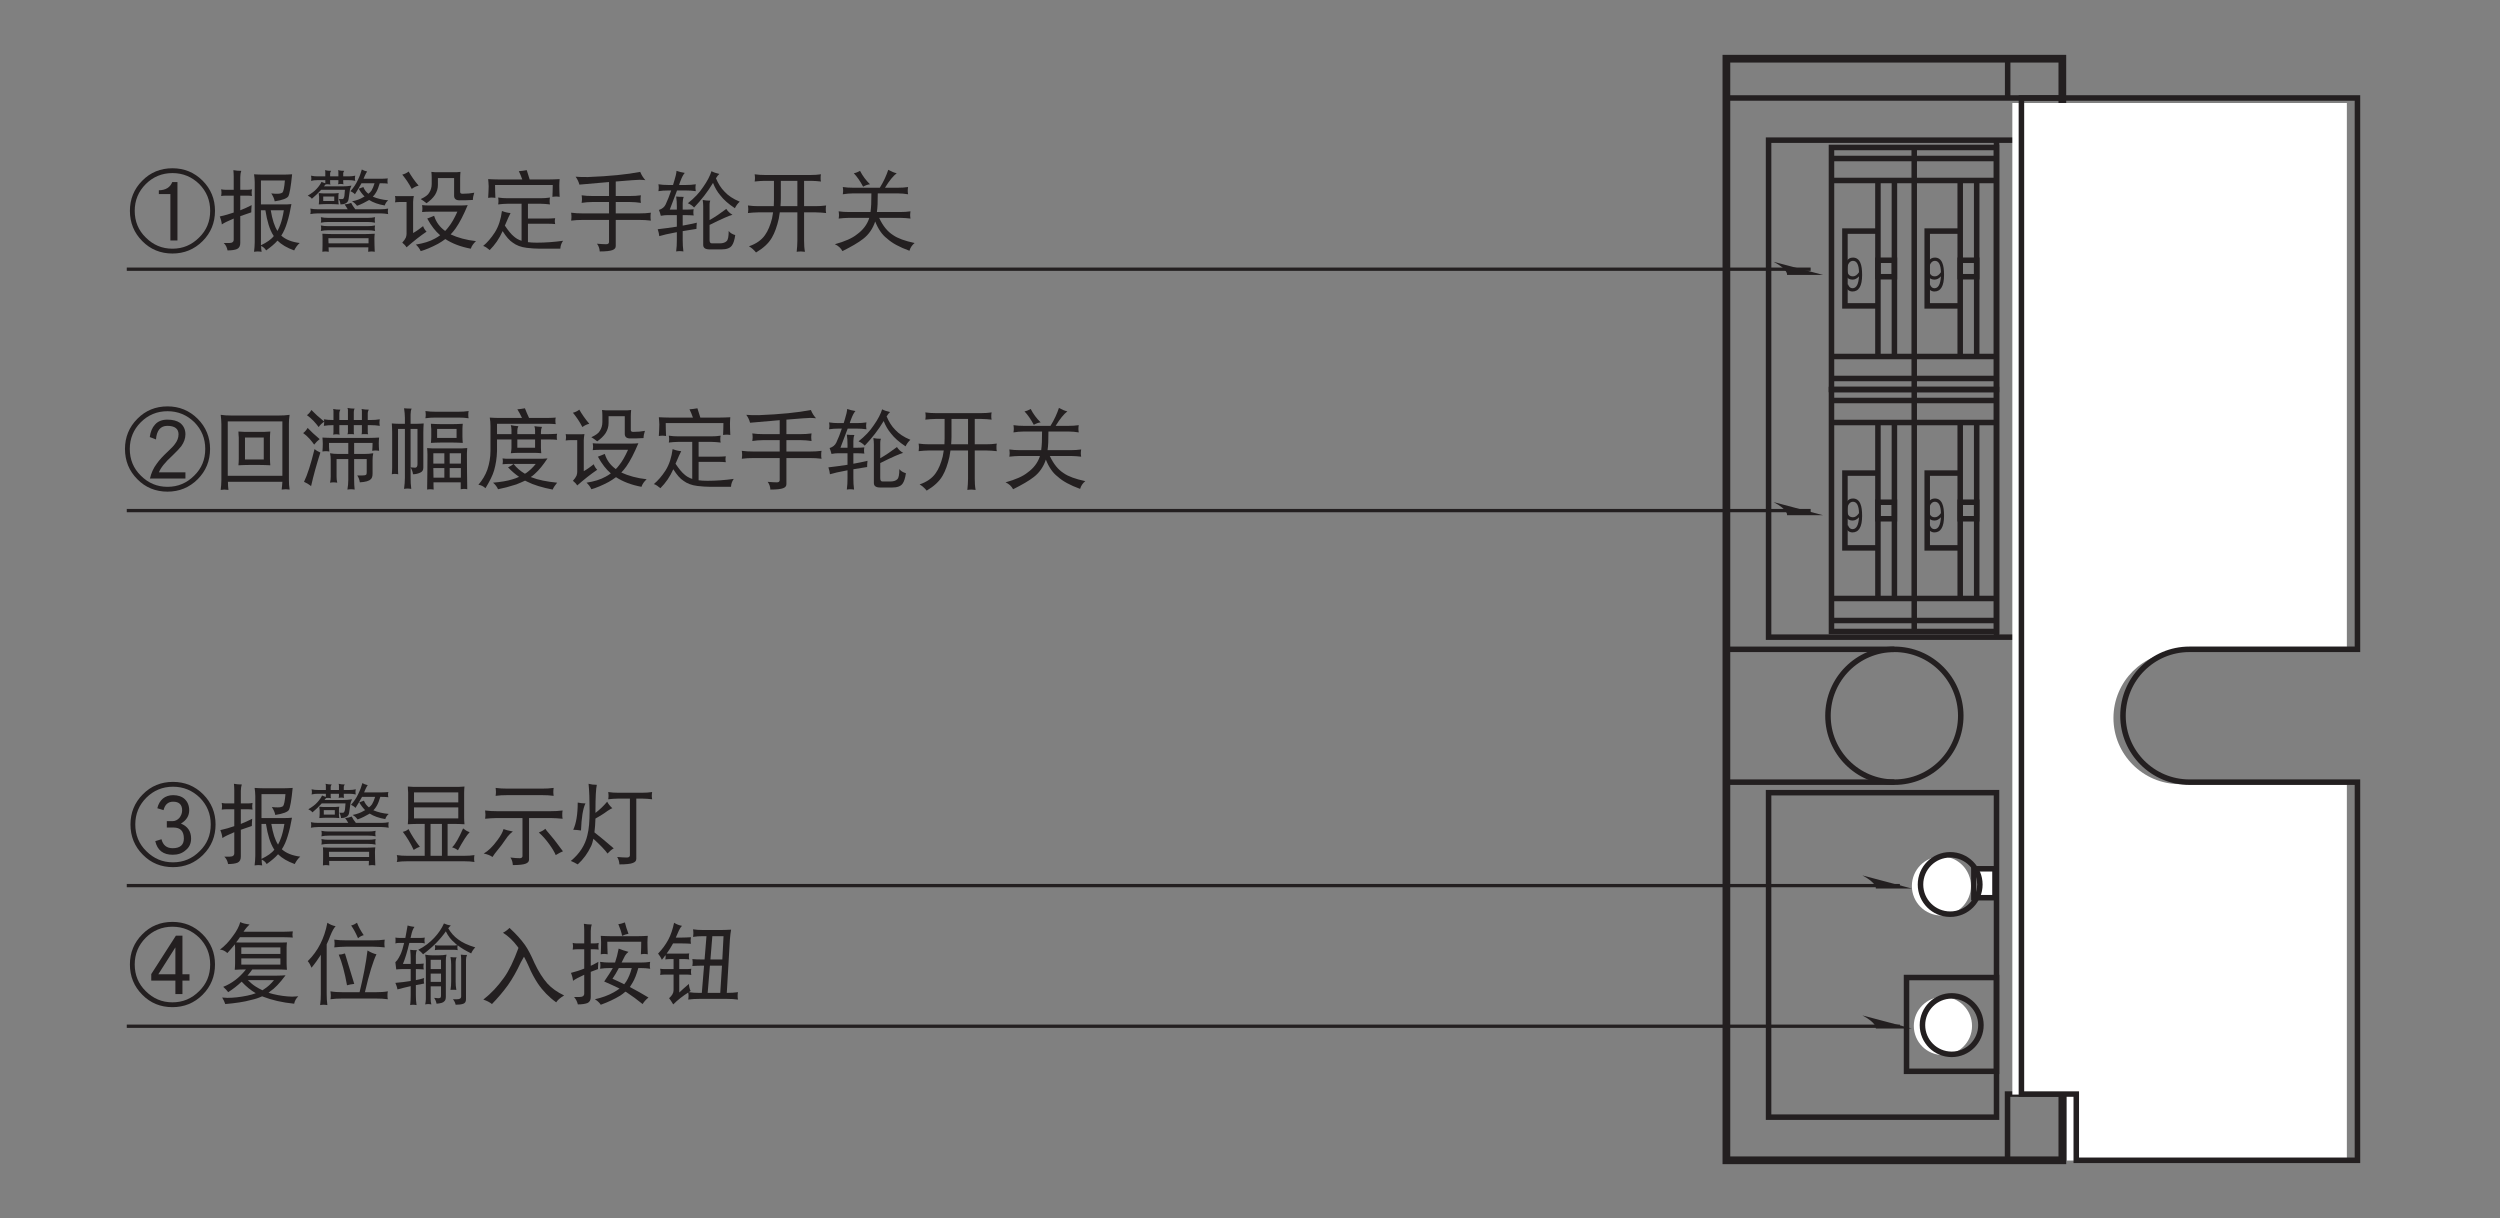 <?xml version="1.0" encoding="UTF-8"?>
<svg xmlns="http://www.w3.org/2000/svg" xmlns:xlink="http://www.w3.org/1999/xlink" width="226.77pt" height="110.5pt" viewBox="0 0 226.77 110.5" version="1.2">
<rect x="0" y="0" width="226.77" height="110.5" fill="#808080" stroke="none"/>
<defs>
<g>
<symbol overflow="visible" id="glyph0-0">
<path style="stroke:none;" d=""/>
</symbol>
<symbol overflow="visible" id="glyph0-1">
<path style="stroke:none;" d="M 7.844 -2.859 C 7.844 -3.922 7.469 -4.844 6.719 -5.594 C 5.969 -6.344 5.047 -6.719 3.984 -6.719 C 2.906 -6.719 1.984 -6.344 1.25 -5.594 C 0.5 -4.844 0.125 -3.922 0.125 -2.859 C 0.125 -1.781 0.5 -0.859 1.25 -0.109 C 1.984 0.641 2.906 1.016 3.984 1.016 C 5.047 1.016 5.969 0.641 6.719 -0.109 C 7.469 -0.859 7.844 -1.781 7.844 -2.859 Z M 7.406 -2.859 C 7.406 -1.891 7.078 -1.094 6.406 -0.438 C 5.734 0.234 4.938 0.578 3.984 0.578 C 3.031 0.578 2.234 0.234 1.562 -0.438 C 0.891 -1.094 0.562 -1.906 0.562 -2.859 C 0.562 -3.797 0.891 -4.609 1.562 -5.281 C 2.219 -5.938 3.031 -6.281 3.984 -6.281 C 4.938 -6.281 5.75 -5.938 6.422 -5.281 C 7.078 -4.609 7.406 -3.812 7.406 -2.859 Z M 4.438 -0.172 L 4.438 -5.469 L 3.969 -5.469 C 3.781 -4.984 3.375 -4.734 2.75 -4.719 L 2.75 -4.375 L 3.797 -4.375 L 3.797 -0.172 Z M 4.438 -0.172 "/>
</symbol>
<symbol overflow="visible" id="glyph0-2">
<path style="stroke:none;" d="M 0.438 -4.812 C 0.453 -4.703 0.469 -4.609 0.469 -4.531 C 0.469 -4.422 0.453 -4.312 0.438 -4.203 C 0.562 -4.219 0.672 -4.234 0.812 -4.234 L 1.578 -4.234 L 1.578 -2.703 C 1.172 -2.562 0.75 -2.438 0.312 -2.344 C 0.422 -2.078 0.484 -1.828 0.5 -1.625 C 0.703 -1.766 1.062 -1.938 1.578 -2.156 L 1.578 -0.25 C 1.578 -0.047 1.453 0.062 1.172 0.062 L 0.672 0.062 C 0.859 0.234 0.969 0.469 1.016 0.734 C 1.391 0.734 1.688 0.688 1.875 0.609 C 2.078 0.516 2.172 0.328 2.172 0.062 L 2.172 -2.375 C 2.469 -2.484 2.797 -2.594 3.172 -2.719 C 3.172 -2.828 3.172 -3.047 3.203 -3.375 C 2.875 -3.203 2.531 -3.047 2.172 -2.906 L 2.172 -4.234 L 2.859 -4.234 C 2.984 -4.234 3.109 -4.219 3.234 -4.203 C 3.219 -4.312 3.203 -4.422 3.203 -4.531 C 3.203 -4.609 3.219 -4.703 3.234 -4.812 C 3.109 -4.781 2.984 -4.766 2.859 -4.766 L 2.172 -4.766 L 2.172 -5.891 C 2.172 -6.109 2.203 -6.312 2.266 -6.484 C 2.016 -6.484 1.781 -6.5 1.547 -6.547 C 1.562 -6.344 1.578 -6.172 1.578 -5.984 L 1.578 -4.766 L 0.812 -4.766 C 0.672 -4.766 0.562 -4.781 0.438 -4.812 Z M 3.422 -6.172 C 3.453 -5.938 3.484 -5.703 3.484 -5.453 L 3.484 -0.016 C 3.484 0.281 3.453 0.578 3.422 0.859 C 3.531 0.844 3.656 0.828 3.766 0.828 C 3.875 0.828 4 0.844 4.109 0.859 C 4.078 0.688 4.062 0.516 4.062 0.328 C 4.266 0.422 4.422 0.562 4.516 0.734 C 4.953 0.422 5.312 0.125 5.547 -0.156 C 5.906 0.203 6.406 0.5 7.062 0.734 C 7.188 0.484 7.344 0.25 7.562 0.062 C 6.844 -0.031 6.281 -0.25 5.891 -0.609 C 6.109 -0.938 6.281 -1.328 6.422 -1.797 C 6.578 -2.281 6.703 -2.844 6.812 -3.469 C 6.562 -3.438 6.312 -3.438 6.062 -3.438 L 4.047 -3.438 L 4.047 -5.609 L 6.219 -5.609 C 6.172 -4.984 6.094 -4.625 6 -4.516 C 5.875 -4.438 5.734 -4.406 5.531 -4.406 C 5.406 -4.406 5.219 -4.406 4.984 -4.438 C 5.141 -4.203 5.25 -3.969 5.297 -3.719 C 6 -3.828 6.406 -3.984 6.531 -4.172 C 6.641 -4.375 6.766 -5.047 6.875 -6.172 C 6.609 -6.156 6.344 -6.141 6.094 -6.141 L 4.203 -6.141 C 3.938 -6.141 3.672 -6.156 3.422 -6.172 Z M 4.047 0.266 C 4.047 0.172 4.047 0.094 4.047 -0.016 L 4.047 -2.906 L 4.453 -2.906 C 4.609 -1.891 4.844 -1.141 5.172 -0.625 C 5.188 -0.609 5.203 -0.594 5.219 -0.578 C 4.984 -0.266 4.594 0 4.047 0.266 Z M 4.938 -2.906 L 6.125 -2.906 C 6.031 -2.328 5.922 -1.922 5.828 -1.672 C 5.75 -1.438 5.656 -1.234 5.547 -1.031 C 5.281 -1.438 5.078 -2.062 4.938 -2.906 Z M 4.938 -2.906 "/>
</symbol>
<symbol overflow="visible" id="glyph0-3">
<path style="stroke:none;" d="M 0.625 -6.047 C 0.641 -5.953 0.656 -5.875 0.656 -5.797 C 0.656 -5.719 0.641 -5.656 0.625 -5.578 C 0.812 -5.625 1.016 -5.641 1.219 -5.641 L 1.922 -5.641 L 1.922 -5.422 C 1.922 -5.406 1.922 -5.391 1.922 -5.359 C 1.797 -5.391 1.688 -5.438 1.578 -5.484 C 1.5 -5.312 1.359 -5.094 1.141 -4.859 C 0.953 -4.641 0.672 -4.438 0.328 -4.234 C 0.5 -4.156 0.609 -4.078 0.703 -3.953 C 1.016 -4.219 1.297 -4.484 1.547 -4.766 L 3.703 -4.766 C 3.688 -4.531 3.672 -4.344 3.656 -4.219 C 3.625 -4.031 3.562 -3.922 3.484 -3.922 L 3.141 -3.922 C 3.234 -3.781 3.281 -3.609 3.297 -3.438 C 3.484 -3.438 3.641 -3.469 3.75 -3.531 C 3.906 -3.594 4 -3.719 4.031 -3.906 C 4.062 -4.109 4.094 -4.359 4.141 -4.672 C 4.156 -4.844 4.219 -4.984 4.297 -5.141 C 4.031 -5.094 3.75 -5.078 3.484 -5.078 L 1.797 -5.078 C 1.797 -5.078 1.797 -5.078 1.812 -5.094 C 1.844 -5.141 1.891 -5.203 1.938 -5.25 C 2 -5.266 2.062 -5.266 2.141 -5.266 C 2.219 -5.266 2.312 -5.25 2.391 -5.234 C 2.359 -5.297 2.359 -5.359 2.359 -5.422 L 2.359 -5.641 L 3.109 -5.641 L 3.109 -5.453 C 3.109 -5.391 3.094 -5.328 3.078 -5.266 C 3.156 -5.281 3.25 -5.297 3.328 -5.297 C 3.406 -5.297 3.484 -5.281 3.578 -5.266 C 3.547 -5.328 3.547 -5.391 3.547 -5.453 L 3.547 -5.641 L 4.047 -5.641 C 4.234 -5.641 4.438 -5.625 4.641 -5.578 C 4.609 -5.656 4.609 -5.719 4.609 -5.797 C 4.609 -5.875 4.609 -5.953 4.641 -6.047 C 4.438 -6 4.234 -5.984 4.047 -5.984 L 3.547 -5.984 L 3.547 -6.266 C 3.547 -6.328 3.578 -6.406 3.641 -6.484 C 3.438 -6.484 3.25 -6.5 3.078 -6.547 C 3.094 -6.5 3.109 -6.438 3.109 -6.391 L 3.109 -5.984 L 2.359 -5.984 L 2.359 -6.266 C 2.359 -6.328 2.391 -6.406 2.453 -6.484 C 2.25 -6.484 2.078 -6.5 1.891 -6.547 C 1.906 -6.5 1.922 -6.438 1.922 -6.391 L 1.922 -5.984 L 1.219 -5.984 C 1.016 -5.984 0.812 -6 0.625 -6.047 Z M 1.328 -4.469 C 1.328 -4.344 1.344 -4.25 1.359 -4.156 L 1.359 -3.844 C 1.359 -3.703 1.344 -3.562 1.328 -3.438 C 1.547 -3.453 1.766 -3.469 1.984 -3.469 L 2.484 -3.469 C 2.703 -3.469 2.922 -3.453 3.141 -3.438 C 3.109 -3.562 3.109 -3.703 3.109 -3.844 L 3.109 -4.156 C 3.109 -4.25 3.109 -4.344 3.141 -4.469 C 2.922 -4.438 2.703 -4.438 2.484 -4.438 L 1.984 -4.438 C 1.766 -4.438 1.547 -4.438 1.328 -4.469 Z M 2.734 -3.75 L 1.734 -3.75 L 1.734 -4.156 L 2.734 -4.156 Z M 5.234 -6.609 C 5.156 -6.328 5.047 -6 4.859 -5.625 C 4.703 -5.281 4.484 -4.953 4.203 -4.641 C 4.359 -4.562 4.5 -4.484 4.609 -4.359 C 4.812 -4.672 5.016 -5.016 5.203 -5.359 L 6.391 -5.359 C 6.312 -5.094 6.219 -4.875 6.109 -4.688 C 6.031 -4.578 5.938 -4.484 5.828 -4.406 C 5.625 -4.562 5.469 -4.766 5.375 -5.016 L 4.953 -4.859 C 5.109 -4.578 5.297 -4.344 5.484 -4.156 C 5.453 -4.141 5.422 -4.125 5.391 -4.109 C 5.094 -3.922 4.75 -3.797 4.344 -3.719 C 4.547 -3.609 4.688 -3.469 4.797 -3.312 C 5.203 -3.453 5.547 -3.641 5.875 -3.828 C 5.875 -3.828 5.875 -3.844 5.891 -3.844 C 6.266 -3.609 6.734 -3.438 7.312 -3.344 C 7.359 -3.5 7.453 -3.672 7.625 -3.812 C 7.094 -3.859 6.641 -3.969 6.234 -4.141 C 6.359 -4.266 6.469 -4.422 6.547 -4.562 C 6.656 -4.75 6.766 -5.031 6.859 -5.359 L 6.969 -5.359 C 7.234 -5.359 7.438 -5.344 7.594 -5.328 C 7.562 -5.391 7.562 -5.484 7.562 -5.578 C 7.562 -5.641 7.562 -5.719 7.594 -5.797 C 7.375 -5.781 7.156 -5.766 6.969 -5.766 L 5.391 -5.766 C 5.438 -5.859 5.469 -5.953 5.516 -6.062 C 5.594 -6.234 5.656 -6.344 5.719 -6.422 C 5.516 -6.469 5.359 -6.531 5.234 -6.609 Z M 4.266 -3.578 C 4.078 -3.5 3.875 -3.453 3.672 -3.438 C 3.781 -3.281 3.875 -3.141 3.953 -3 L 1.219 -3 C 0.984 -3 0.766 -3.016 0.562 -3.062 C 0.578 -2.969 0.594 -2.891 0.594 -2.812 C 0.594 -2.719 0.578 -2.641 0.562 -2.562 C 0.766 -2.594 0.984 -2.625 1.219 -2.625 L 6.969 -2.625 C 7.188 -2.625 7.406 -2.594 7.625 -2.562 C 7.609 -2.641 7.594 -2.719 7.594 -2.812 C 7.594 -2.891 7.609 -2.969 7.625 -3.062 C 7.406 -3.016 7.188 -3 6.969 -3 L 4.641 -3 C 4.484 -3.203 4.344 -3.406 4.266 -3.578 Z M 1.516 -2.281 C 1.531 -2.203 1.547 -2.109 1.547 -2.031 C 1.547 -1.938 1.531 -1.859 1.516 -1.781 C 1.734 -1.828 1.953 -1.844 2.172 -1.844 L 5.781 -1.844 C 6 -1.844 6.219 -1.828 6.438 -1.781 C 6.422 -1.859 6.406 -1.938 6.406 -2.031 C 6.406 -2.109 6.422 -2.203 6.438 -2.281 C 6.219 -2.234 6 -2.219 5.781 -2.219 L 2.172 -2.219 C 1.953 -2.219 1.734 -2.234 1.516 -2.281 Z M 1.516 -1.531 C 1.531 -1.453 1.547 -1.359 1.547 -1.281 C 1.547 -1.203 1.531 -1.109 1.516 -1.031 C 1.734 -1.078 1.953 -1.094 2.172 -1.094 L 5.781 -1.094 C 6 -1.094 6.219 -1.078 6.438 -1.031 C 6.422 -1.109 6.406 -1.203 6.406 -1.281 C 6.406 -1.359 6.422 -1.453 6.438 -1.531 C 6.219 -1.484 6 -1.469 5.781 -1.469 L 2.172 -1.469 C 1.953 -1.469 1.734 -1.484 1.516 -1.531 Z M 1.656 -0.781 C 1.672 -0.594 1.672 -0.422 1.672 -0.219 C 1.672 0.141 1.672 0.5 1.656 0.859 C 1.734 0.844 1.828 0.828 1.922 0.828 C 2.031 0.828 2.125 0.844 2.234 0.859 C 2.234 0.734 2.219 0.594 2.219 0.453 L 5.828 0.453 C 5.828 0.578 5.812 0.719 5.812 0.859 C 5.922 0.844 6.031 0.828 6.125 0.828 C 6.219 0.828 6.312 0.844 6.406 0.859 C 6.391 0.453 6.375 0.047 6.375 -0.344 C 6.375 -0.5 6.391 -0.641 6.406 -0.781 C 6.125 -0.766 5.828 -0.75 5.531 -0.75 L 2.516 -0.75 C 2.219 -0.75 1.938 -0.766 1.656 -0.781 Z M 2.219 0.094 C 2.203 -0.062 2.203 -0.219 2.203 -0.375 L 5.844 -0.375 C 5.844 -0.219 5.844 -0.078 5.844 0.094 Z M 2.219 0.094 "/>
</symbol>
<symbol overflow="visible" id="glyph0-4">
<path style="stroke:none;" d="M 1.516 -6.422 C 1.359 -6.297 1.172 -6.203 0.938 -6.141 C 1.25 -5.766 1.547 -5.328 1.797 -4.844 C 1.984 -4.984 2.203 -5.094 2.422 -5.141 C 2.047 -5.578 1.75 -6.016 1.516 -6.422 Z M 0.281 -4.203 C 0.297 -4.109 0.312 -4.031 0.312 -3.922 C 0.312 -3.828 0.297 -3.719 0.281 -3.625 C 0.391 -3.641 0.531 -3.656 0.656 -3.656 L 1.328 -3.656 L 1.328 -0.781 C 1.328 -0.688 1.312 -0.562 1.266 -0.438 C 1.203 -0.297 1.094 -0.141 0.938 0.031 C 1.078 0.141 1.219 0.281 1.328 0.453 C 1.953 -0.094 2.562 -0.578 3.141 -0.969 C 3 -1.109 2.891 -1.281 2.828 -1.469 C 2.531 -1.234 2.234 -1.016 1.922 -0.844 L 1.922 -3.656 C 1.922 -3.828 1.953 -4.016 1.984 -4.203 C 1.797 -4.188 1.609 -4.188 1.422 -4.188 L 0.656 -4.188 C 0.531 -4.188 0.391 -4.188 0.281 -4.203 Z M 3.578 -6.391 C 3.594 -6.234 3.609 -6.078 3.609 -5.922 L 3.609 -5.297 C 3.609 -5 3.531 -4.734 3.391 -4.516 C 3.281 -4.297 3.016 -4.109 2.609 -3.922 C 2.766 -3.828 2.953 -3.703 3.141 -3.547 C 3.453 -3.766 3.719 -4.016 3.906 -4.297 C 4.078 -4.578 4.172 -4.875 4.172 -5.203 L 4.172 -5.828 L 5.641 -5.828 L 5.641 -4.234 C 5.641 -3.953 5.797 -3.812 6.125 -3.812 C 6.484 -3.812 6.875 -3.812 7.344 -3.844 C 7.344 -4.047 7.391 -4.266 7.469 -4.5 C 7.156 -4.438 6.812 -4.406 6.406 -4.406 C 6.266 -4.406 6.188 -4.453 6.188 -4.578 L 6.188 -5.828 C 6.188 -6.016 6.203 -6.203 6.219 -6.391 C 6.016 -6.359 5.812 -6.359 5.609 -6.359 L 4.203 -6.359 C 4 -6.359 3.781 -6.359 3.578 -6.391 Z M 2.734 -3.375 C 2.75 -3.266 2.766 -3.156 2.766 -3.062 C 2.766 -2.953 2.75 -2.844 2.734 -2.75 C 2.953 -2.766 3.188 -2.781 3.422 -2.781 L 5.938 -2.781 C 5.672 -2.188 5.406 -1.719 5.125 -1.375 C 5.031 -1.25 4.938 -1.141 4.828 -1.031 C 4.328 -1.391 4 -1.844 3.828 -2.406 L 3.203 -2.156 C 3.562 -1.5 3.953 -1 4.375 -0.641 C 4.234 -0.531 4.078 -0.438 3.906 -0.344 C 3.438 -0.078 2.859 0.094 2.172 0.203 C 2.359 0.375 2.516 0.578 2.609 0.797 C 3.062 0.672 3.578 0.453 4.172 0.141 C 4.406 0.016 4.625 -0.141 4.844 -0.297 C 5.469 0.109 6.234 0.406 7.156 0.578 C 7.234 0.328 7.391 0.109 7.625 -0.109 C 6.75 -0.203 5.969 -0.422 5.328 -0.719 C 5.484 -0.891 5.641 -1.062 5.781 -1.266 C 6.141 -1.781 6.5 -2.484 6.875 -3.375 C 6.641 -3.344 6.422 -3.344 6.188 -3.344 L 3.422 -3.344 C 3.188 -3.344 2.953 -3.344 2.734 -3.375 Z M 2.734 -3.375 "/>
</symbol>
<symbol overflow="visible" id="glyph0-5">
<path style="stroke:none;" d="M 4.266 -6.547 C 4.016 -6.5 3.766 -6.469 3.547 -6.453 C 3.656 -6.25 3.75 -6 3.859 -5.703 L 1.734 -5.703 C 1.422 -5.703 1.094 -5.719 0.766 -5.734 C 0.781 -5.516 0.812 -5.297 0.812 -5.078 C 0.812 -4.719 0.781 -4.375 0.766 -4.031 C 0.875 -4.047 0.984 -4.062 1.078 -4.062 C 1.188 -4.062 1.312 -4.047 1.422 -4.031 C 1.406 -4.422 1.391 -4.812 1.391 -5.203 L 6.625 -5.203 C 6.625 -4.844 6.609 -4.484 6.594 -4.125 C 6.703 -4.141 6.828 -4.156 6.938 -4.156 C 7.031 -4.156 7.141 -4.141 7.25 -4.125 C 7.234 -4.453 7.219 -4.797 7.219 -5.141 C 7.219 -5.344 7.234 -5.531 7.25 -5.734 C 6.922 -5.719 6.609 -5.703 6.281 -5.703 L 4.531 -5.703 C 4.438 -6 4.344 -6.281 4.266 -6.547 Z M 1.672 -4.062 C 1.688 -3.938 1.703 -3.844 1.703 -3.75 C 1.703 -3.641 1.688 -3.531 1.672 -3.438 C 1.953 -3.469 2.25 -3.5 2.547 -3.5 L 3.797 -3.5 L 3.797 -0.141 C 3.516 -0.219 3.266 -0.375 3.047 -0.578 C 2.859 -0.734 2.594 -1.047 2.281 -1.516 C 2.531 -2.094 2.688 -2.469 2.797 -2.656 C 2.562 -2.672 2.297 -2.734 2.016 -2.844 C 1.922 -2.109 1.719 -1.453 1.375 -0.906 C 1.031 -0.375 0.672 0.031 0.312 0.328 C 0.516 0.391 0.703 0.531 0.906 0.703 C 1.391 0.219 1.781 -0.344 2.078 -1.016 C 2.406 -0.5 2.703 -0.156 3 0.031 C 3.312 0.266 3.734 0.438 4.266 0.5 C 4.672 0.547 5.078 0.578 5.484 0.578 L 7.312 0.578 C 7.328 0.312 7.406 0.078 7.562 -0.141 C 6.766 -0.031 5.969 0.031 5.172 0.031 C 4.875 0.031 4.609 0.016 4.375 -0.016 L 4.375 -1.688 L 6.125 -1.688 C 6.438 -1.688 6.672 -1.672 6.844 -1.656 C 6.828 -1.734 6.812 -1.828 6.812 -1.938 C 6.812 -2.016 6.828 -2.094 6.844 -2.188 C 6.594 -2.172 6.344 -2.156 6.125 -2.156 L 4.375 -2.156 L 4.375 -3.5 L 5.5 -3.5 C 5.797 -3.5 6.094 -3.469 6.375 -3.438 C 6.344 -3.531 6.344 -3.641 6.344 -3.75 C 6.344 -3.844 6.344 -3.938 6.375 -4.062 C 6.094 -4.016 5.797 -4 5.5 -4 L 2.547 -4 C 2.25 -4 1.953 -4.016 1.672 -4.062 Z M 1.672 -4.062 "/>
</symbol>
<symbol overflow="visible" id="glyph0-6">
<path style="stroke:none;" d="M 6.531 -5.672 C 6.703 -5.672 6.875 -5.656 7.062 -5.641 C 6.891 -5.828 6.719 -6.078 6.594 -6.391 C 5.406 -6.156 3.828 -6 1.859 -5.922 C 1.406 -5.922 1.031 -5.922 0.734 -5.953 C 0.906 -5.719 1.016 -5.469 1.078 -5.234 C 2.125 -5.328 3.016 -5.406 3.766 -5.469 L 3.766 -4.203 L 2.234 -4.203 C 1.906 -4.203 1.594 -4.219 1.281 -4.266 C 1.297 -4.156 1.312 -4.047 1.312 -3.922 C 1.312 -3.812 1.297 -3.703 1.281 -3.578 C 1.594 -3.625 1.906 -3.656 2.234 -3.656 L 3.766 -3.656 L 3.766 -2.625 L 1.359 -2.625 C 1.016 -2.625 0.672 -2.641 0.328 -2.688 C 0.344 -2.562 0.359 -2.438 0.359 -2.312 C 0.359 -2.203 0.344 -2.078 0.328 -1.969 C 0.672 -2.016 1.016 -2.031 1.359 -2.031 L 3.766 -2.031 L 3.766 -0.016 C 3.75 0.109 3.672 0.172 3.516 0.172 C 3.312 0.172 3.031 0.156 2.672 0.125 C 2.828 0.328 2.906 0.562 2.922 0.828 C 3.5 0.828 3.875 0.781 4.078 0.703 C 4.281 0.625 4.375 0.516 4.375 0.328 L 4.375 -2.031 L 6.531 -2.031 C 6.875 -2.031 7.219 -2.016 7.562 -1.969 C 7.531 -2.078 7.531 -2.203 7.531 -2.312 C 7.531 -2.438 7.531 -2.562 7.562 -2.688 C 7.219 -2.641 6.875 -2.625 6.531 -2.625 L 4.375 -2.625 L 4.375 -3.656 L 5.688 -3.656 C 6.016 -3.656 6.328 -3.625 6.656 -3.578 C 6.641 -3.703 6.625 -3.812 6.625 -3.922 C 6.625 -4.047 6.641 -4.156 6.656 -4.266 C 6.328 -4.219 6.016 -4.203 5.688 -4.203 L 4.375 -4.203 L 4.375 -5.516 C 5.641 -5.625 6.359 -5.672 6.531 -5.672 Z M 6.531 -5.672 "/>
</symbol>
<symbol overflow="visible" id="glyph0-7">
<path style="stroke:none;" d="M 0.281 -5.266 C 0.297 -5.156 0.312 -5.062 0.312 -4.953 C 0.312 -4.859 0.297 -4.75 0.281 -4.641 C 0.562 -4.688 0.859 -4.703 1.141 -4.703 L 1.438 -4.703 C 1.281 -4.234 1.109 -3.797 0.938 -3.438 C 0.828 -3.203 0.625 -3.031 0.328 -2.938 C 0.391 -2.781 0.453 -2.609 0.5 -2.406 C 0.734 -2.453 0.953 -2.469 1.141 -2.469 L 1.953 -2.469 L 1.953 -1.422 C 1.406 -1.328 0.828 -1.266 0.219 -1.188 C 0.297 -0.953 0.344 -0.734 0.359 -0.562 C 0.656 -0.656 1.188 -0.781 1.953 -0.922 L 1.953 -0.203 C 1.953 0.141 1.938 0.484 1.891 0.828 C 1.984 0.812 2.094 0.797 2.203 0.797 C 2.312 0.797 2.438 0.812 2.547 0.828 C 2.5 0.484 2.484 0.141 2.484 -0.203 L 2.484 -1.016 C 2.859 -1.078 3.266 -1.141 3.734 -1.219 C 3.734 -1.328 3.734 -1.516 3.766 -1.781 C 3.359 -1.688 2.938 -1.594 2.484 -1.516 L 2.484 -2.469 L 2.703 -2.469 C 3 -2.469 3.266 -2.453 3.484 -2.438 C 3.453 -2.531 3.453 -2.625 3.453 -2.719 C 3.453 -2.812 3.453 -2.906 3.484 -3 C 3.219 -2.969 2.953 -2.969 2.703 -2.969 L 2.484 -2.969 L 2.484 -3.578 C 2.484 -3.797 2.516 -3.969 2.578 -4.125 C 2.312 -4.125 2.078 -4.125 1.891 -4.156 C 1.938 -3.859 1.953 -3.562 1.953 -3.281 L 1.953 -2.969 L 1.312 -2.969 C 1.547 -3.594 1.766 -4.172 1.969 -4.703 L 2.797 -4.703 C 3.078 -4.703 3.375 -4.688 3.672 -4.641 C 3.656 -4.75 3.641 -4.859 3.641 -4.953 C 3.641 -5.062 3.656 -5.156 3.672 -5.266 C 3.375 -5.219 3.078 -5.203 2.797 -5.203 L 2.156 -5.203 C 2.188 -5.328 2.234 -5.438 2.281 -5.562 C 2.406 -5.891 2.531 -6.141 2.672 -6.297 C 2.391 -6.344 2.141 -6.406 1.922 -6.484 C 1.922 -6.422 1.906 -6.281 1.859 -6.078 C 1.781 -5.766 1.688 -5.469 1.609 -5.203 L 1.141 -5.203 C 0.859 -5.203 0.562 -5.219 0.281 -5.266 Z M 5.094 -6.453 C 4.969 -6.047 4.719 -5.547 4.328 -5 C 4 -4.5 3.547 -4.016 2.953 -3.547 C 3.203 -3.438 3.375 -3.312 3.516 -3.156 C 4.172 -3.844 4.75 -4.578 5.234 -5.391 C 5.406 -4.953 5.625 -4.578 5.891 -4.266 C 6.188 -3.875 6.625 -3.484 7.219 -3.094 C 7.328 -3.328 7.469 -3.516 7.656 -3.688 C 7.047 -3.938 6.594 -4.25 6.281 -4.594 C 5.953 -4.922 5.703 -5.328 5.5 -5.812 C 5.609 -6 5.719 -6.125 5.812 -6.203 C 5.531 -6.266 5.297 -6.344 5.094 -6.453 Z M 6.438 -3.031 C 5.922 -2.641 5.422 -2.297 4.922 -2.016 L 4.922 -3.438 C 4.922 -3.562 4.938 -3.672 4.984 -3.781 C 4.75 -3.781 4.516 -3.797 4.297 -3.844 C 4.328 -3.656 4.344 -3.453 4.344 -3.281 L 4.344 0.234 C 4.344 0.516 4.547 0.641 4.922 0.641 L 6 0.641 C 6.469 0.641 6.781 0.531 6.953 0.281 C 7.078 0.109 7.188 -0.203 7.25 -0.656 C 6.984 -0.734 6.781 -0.859 6.656 -1.031 C 6.656 -0.531 6.594 -0.219 6.469 -0.109 C 6.344 0.016 6.141 0.094 5.844 0.094 L 5.125 0.094 C 4.984 0.094 4.922 -0.016 4.922 -0.203 L 4.922 -1.578 C 6.016 -2.125 6.703 -2.422 7 -2.5 C 6.75 -2.641 6.578 -2.812 6.438 -3.031 Z M 6.438 -3.031 "/>
</symbol>
<symbol overflow="visible" id="glyph0-8">
<path style="stroke:none;" d="M 1.047 -6.172 C 1.062 -6.062 1.078 -5.938 1.078 -5.828 C 1.078 -5.719 1.062 -5.625 1.047 -5.516 C 1.359 -5.547 1.656 -5.578 1.953 -5.578 L 2.797 -5.578 L 2.797 -3.797 C 2.797 -3.625 2.781 -3.453 2.781 -3.281 L 1.391 -3.281 C 1.078 -3.281 0.75 -3.297 0.438 -3.344 C 0.453 -3.234 0.469 -3.109 0.469 -3 C 0.469 -2.891 0.453 -2.766 0.438 -2.656 C 0.75 -2.688 1.078 -2.719 1.391 -2.719 L 2.719 -2.719 C 2.688 -2.531 2.656 -2.344 2.625 -2.172 C 2.469 -1.562 2.266 -1.047 1.984 -0.656 C 1.672 -0.203 1.172 0.141 0.531 0.359 C 0.766 0.5 0.984 0.688 1.172 0.922 C 1.828 0.531 2.312 0.094 2.609 -0.422 C 2.875 -0.875 3.078 -1.453 3.234 -2.141 C 3.266 -2.328 3.297 -2.516 3.328 -2.719 L 4.922 -2.719 L 4.922 -0.141 C 4.922 0.203 4.891 0.531 4.859 0.859 C 4.969 0.844 5.094 0.828 5.234 0.828 C 5.344 0.828 5.469 0.844 5.609 0.859 C 5.547 0.531 5.531 0.203 5.531 -0.141 L 5.531 -2.719 L 6.562 -2.719 C 6.891 -2.719 7.203 -2.688 7.531 -2.656 C 7.5 -2.766 7.5 -2.891 7.5 -3 C 7.5 -3.109 7.5 -3.234 7.531 -3.344 C 7.203 -3.297 6.891 -3.281 6.562 -3.281 L 5.531 -3.281 L 5.531 -5.578 L 6.156 -5.578 C 6.469 -5.578 6.75 -5.547 7.062 -5.516 C 7.031 -5.625 7.031 -5.719 7.031 -5.828 C 7.031 -5.938 7.031 -6.062 7.062 -6.172 C 6.75 -6.125 6.469 -6.109 6.156 -6.109 L 1.953 -6.109 C 1.656 -6.109 1.359 -6.125 1.047 -6.172 Z M 4.922 -3.281 L 3.391 -3.281 C 3.406 -3.516 3.422 -3.75 3.422 -3.984 L 3.422 -5.578 L 4.922 -5.578 Z M 4.922 -3.281 "/>
</symbol>
<symbol overflow="visible" id="glyph0-9">
<path style="stroke:none;" d="M 2.641 -6.484 C 2.453 -6.375 2.266 -6.297 2.078 -6.266 C 2.375 -5.953 2.656 -5.547 2.922 -5.047 C 3.141 -5.172 3.359 -5.25 3.547 -5.266 C 3.172 -5.625 2.875 -6.031 2.641 -6.484 Z M 5.203 -6.578 C 5.031 -6.062 4.797 -5.531 4.438 -4.953 L 1.984 -4.953 C 1.688 -4.953 1.391 -4.969 1.078 -5.016 C 1.094 -4.906 1.109 -4.797 1.109 -4.672 C 1.109 -4.578 1.094 -4.469 1.078 -4.359 C 1.391 -4.406 1.688 -4.438 1.984 -4.438 L 3.672 -4.438 C 3.656 -3.781 3.656 -3.469 3.656 -3.469 C 3.641 -3.219 3.625 -2.969 3.594 -2.75 L 1.625 -2.75 C 1.312 -2.75 1.016 -2.766 0.703 -2.812 C 0.719 -2.688 0.734 -2.578 0.734 -2.469 C 0.734 -2.359 0.719 -2.25 0.703 -2.156 C 1.016 -2.188 1.312 -2.219 1.625 -2.219 L 3.469 -2.219 C 3.469 -2.203 3.469 -2.188 3.469 -2.172 C 3.281 -1.609 2.906 -1.109 2.359 -0.719 C 1.938 -0.375 1.266 -0.078 0.359 0.172 C 0.672 0.312 0.891 0.516 1.047 0.797 C 1.859 0.391 2.484 0.031 2.922 -0.312 C 3.453 -0.719 3.812 -1.266 4.016 -1.891 C 4.297 -1.188 4.656 -0.672 5.094 -0.344 C 5.531 0.062 6.219 0.438 7.125 0.766 C 7.203 0.484 7.359 0.25 7.594 0.062 C 6.719 -0.125 6.062 -0.359 5.641 -0.656 C 5.141 -0.969 4.719 -1.484 4.375 -2.219 L 6.312 -2.219 C 6.609 -2.219 6.922 -2.188 7.219 -2.156 C 7.203 -2.25 7.188 -2.359 7.188 -2.469 C 7.188 -2.578 7.203 -2.688 7.219 -2.812 C 6.922 -2.766 6.609 -2.75 6.312 -2.75 L 4.172 -2.75 C 4.203 -2.953 4.219 -3.172 4.234 -3.438 C 4.234 -3.438 4.234 -3.766 4.25 -4.438 L 6.094 -4.438 C 6.406 -4.438 6.688 -4.406 7 -4.359 C 6.984 -4.469 6.969 -4.578 6.969 -4.672 C 6.969 -4.797 6.984 -4.906 7 -5.016 C 6.688 -4.969 6.406 -4.953 6.094 -4.953 L 4.906 -4.953 C 5.297 -5.594 5.656 -6.031 5.969 -6.266 C 5.75 -6.312 5.484 -6.422 5.203 -6.578 Z M 5.203 -6.578 "/>
</symbol>
<symbol overflow="visible" id="glyph0-10">
<path style="stroke:none;" d="M 7.844 -2.859 C 7.844 -3.922 7.469 -4.844 6.719 -5.594 C 5.969 -6.344 5.047 -6.719 3.984 -6.719 C 2.906 -6.719 1.984 -6.344 1.25 -5.594 C 0.5 -4.844 0.125 -3.922 0.125 -2.859 C 0.125 -1.781 0.5 -0.859 1.25 -0.109 C 1.984 0.641 2.906 1.016 3.984 1.016 C 5.047 1.016 5.969 0.641 6.719 -0.109 C 7.469 -0.859 7.844 -1.781 7.844 -2.859 Z M 7.406 -2.859 C 7.406 -1.891 7.078 -1.094 6.406 -0.438 C 5.734 0.234 4.938 0.578 3.984 0.578 C 3.031 0.578 2.234 0.234 1.562 -0.438 C 0.891 -1.094 0.562 -1.906 0.562 -2.859 C 0.562 -3.797 0.891 -4.609 1.562 -5.281 C 2.219 -5.938 3.031 -6.281 3.984 -6.281 C 4.938 -6.281 5.75 -5.938 6.422 -5.281 C 7.078 -4.609 7.406 -3.812 7.406 -2.859 Z M 5.609 -4.188 C 5.609 -4.625 5.438 -4.969 5.125 -5.219 C 4.828 -5.422 4.453 -5.516 3.969 -5.516 C 3.5 -5.516 3.125 -5.375 2.859 -5.078 C 2.594 -4.797 2.438 -4.422 2.375 -3.938 L 2.938 -3.719 C 3 -4.531 3.344 -4.953 3.969 -4.953 C 4.641 -4.953 4.984 -4.688 4.984 -4.188 C 4.984 -3.875 4.875 -3.594 4.672 -3.328 C 4.562 -3.156 4.344 -2.938 4.047 -2.656 C 3.562 -2.203 3.234 -1.844 3.016 -1.531 C 2.703 -1.125 2.5 -0.656 2.391 -0.172 L 5.609 -0.172 L 5.609 -0.734 L 3.203 -0.734 C 3.359 -1.141 3.766 -1.656 4.438 -2.266 C 4.812 -2.625 5.078 -2.906 5.234 -3.109 C 5.484 -3.469 5.609 -3.812 5.609 -4.188 Z M 5.609 -4.188 "/>
</symbol>
<symbol overflow="visible" id="glyph0-11">
<path style="stroke:none;" d="M 0.844 -5.953 C 0.875 -5.672 0.906 -5.391 0.906 -5.109 L 0.906 -0.047 C 0.906 0.266 0.875 0.562 0.844 0.859 C 1 0.844 1.109 0.828 1.172 0.828 C 1.25 0.828 1.359 0.844 1.547 0.859 C 1.516 0.625 1.5 0.375 1.5 0.125 L 6.438 0.125 C 6.422 0.344 6.406 0.594 6.375 0.828 C 6.562 0.812 6.688 0.797 6.75 0.797 C 6.812 0.797 6.922 0.812 7.094 0.828 C 7.047 0.531 7.031 0.234 7.031 -0.078 L 7.031 -5.109 C 7.031 -5.391 7.047 -5.672 7.094 -5.953 C 6.781 -5.906 6.469 -5.891 6.156 -5.891 L 1.766 -5.891 C 1.453 -5.891 1.141 -5.906 0.844 -5.953 Z M 1.484 -0.422 L 1.484 -5.359 L 6.438 -5.359 L 6.438 -0.422 Z M 2.453 -4.438 C 2.453 -4.25 2.469 -4.078 2.484 -3.891 L 2.484 -1.969 C 2.484 -1.766 2.469 -1.562 2.453 -1.375 C 2.766 -1.391 3.094 -1.406 3.422 -1.406 L 4.375 -1.406 C 4.703 -1.406 5.031 -1.391 5.344 -1.375 C 5.328 -1.562 5.312 -1.766 5.312 -1.969 L 5.312 -3.891 C 5.312 -4.078 5.328 -4.25 5.344 -4.438 C 5.031 -4.406 4.703 -4.406 4.375 -4.406 L 3.422 -4.406 C 3.094 -4.406 2.766 -4.406 2.453 -4.438 Z M 4.75 -1.906 L 3.047 -1.906 L 3.047 -3.891 L 4.75 -3.891 Z M 4.75 -1.906 "/>
</symbol>
<symbol overflow="visible" id="glyph0-12">
<path style="stroke:none;" d="M 1.109 -6.391 C 1 -6.203 0.875 -6.047 0.703 -5.922 C 0.906 -5.781 1.094 -5.609 1.312 -5.391 C 1.516 -5.156 1.672 -4.984 1.766 -4.844 C 1.906 -5.047 2.078 -5.203 2.266 -5.328 C 2.266 -5.328 2.266 -5.328 2.266 -5.344 C 1.781 -5.734 1.406 -6.078 1.109 -6.391 Z M 0.766 -4.766 C 0.656 -4.578 0.531 -4.422 0.359 -4.297 C 0.547 -4.172 0.734 -4 0.938 -3.781 C 1.125 -3.562 1.266 -3.391 1.359 -3.25 C 1.516 -3.453 1.688 -3.625 1.859 -3.75 C 1.406 -4.125 1.047 -4.469 0.766 -4.766 Z M 1.391 -2.844 C 1.062 -1.5 0.75 -0.516 0.438 0.125 C 0.625 0.203 0.844 0.328 1.078 0.516 C 1.297 -0.453 1.578 -1.469 1.922 -2.531 C 1.703 -2.625 1.516 -2.734 1.391 -2.844 Z M 2.234 -5.547 C 2.25 -5.484 2.266 -5.406 2.266 -5.344 L 2.266 -5.328 C 2.266 -5.297 2.266 -5.266 2.266 -5.234 C 2.266 -5.141 2.25 -5.047 2.234 -4.953 C 2.516 -5 2.766 -5.016 3.047 -5.016 L 3.109 -5.016 L 3.109 -4.359 C 3.109 -4.281 3.094 -4.219 3.078 -4.156 C 3.172 -4.172 3.266 -4.188 3.359 -4.188 C 3.453 -4.188 3.562 -4.172 3.672 -4.156 C 3.656 -4.219 3.641 -4.281 3.641 -4.359 L 3.641 -5.016 L 4.422 -5.016 L 4.422 -4.406 C 4.422 -4.312 4.406 -4.25 4.375 -4.188 C 4.484 -4.203 4.562 -4.203 4.656 -4.203 C 4.766 -4.203 4.875 -4.203 4.984 -4.188 C 4.953 -4.25 4.953 -4.312 4.953 -4.406 L 4.953 -5.016 L 5.688 -5.016 L 5.688 -4.406 C 5.688 -4.312 5.672 -4.25 5.656 -4.188 C 5.75 -4.203 5.844 -4.203 5.938 -4.203 C 6.047 -4.203 6.141 -4.203 6.25 -4.188 C 6.234 -4.25 6.219 -4.312 6.219 -4.406 L 6.219 -5.016 L 6.5 -5.016 C 6.766 -5.016 7.031 -5 7.312 -4.953 C 7.297 -5.047 7.281 -5.141 7.281 -5.234 C 7.281 -5.344 7.297 -5.438 7.312 -5.547 C 7.031 -5.5 6.766 -5.484 6.5 -5.484 L 6.219 -5.484 L 6.219 -6.109 C 6.219 -6.203 6.25 -6.297 6.312 -6.422 C 6.094 -6.422 5.859 -6.438 5.656 -6.484 C 5.672 -6.422 5.688 -6.359 5.688 -6.297 L 5.688 -5.484 L 4.953 -5.484 L 4.953 -6.203 C 4.953 -6.297 4.969 -6.406 5.031 -6.516 C 4.812 -6.516 4.594 -6.531 4.375 -6.578 C 4.406 -6.516 4.422 -6.453 4.422 -6.391 L 4.422 -5.484 L 3.641 -5.484 L 3.641 -6.109 C 3.641 -6.203 3.672 -6.297 3.734 -6.422 C 3.5 -6.422 3.281 -6.438 3.078 -6.484 C 3.094 -6.422 3.109 -6.359 3.109 -6.297 L 3.109 -5.484 L 3.047 -5.484 C 2.766 -5.484 2.516 -5.5 2.234 -5.547 Z M 2.109 -3.891 C 2.125 -3.703 2.141 -3.5 2.141 -3.312 C 2.141 -3.078 2.125 -2.844 2.109 -2.625 C 2.219 -2.641 2.312 -2.656 2.422 -2.656 C 2.531 -2.656 2.625 -2.641 2.734 -2.625 C 2.703 -2.875 2.703 -3.141 2.703 -3.406 L 4.453 -3.406 L 4.453 -2.406 L 3.516 -2.406 C 3.281 -2.406 3.031 -2.422 2.797 -2.469 C 2.844 -2.266 2.859 -2.078 2.859 -1.875 L 2.859 -0.344 C 2.859 -0.156 2.844 0.016 2.797 0.203 C 2.906 0.188 3 0.172 3.109 0.172 C 3.219 0.172 3.344 0.188 3.453 0.203 C 3.406 0.016 3.391 -0.156 3.391 -0.344 L 3.391 -1.938 L 4.453 -1.938 L 4.453 -0.047 C 4.453 0.25 4.422 0.547 4.375 0.828 C 4.484 0.812 4.594 0.797 4.688 0.797 C 4.812 0.797 4.922 0.812 5.031 0.828 C 5 0.547 4.984 0.25 4.984 -0.047 L 4.984 -1.938 L 6.125 -1.938 L 6.125 -0.75 C 6.125 -0.625 6.109 -0.547 6.062 -0.516 C 6 -0.469 5.875 -0.453 5.719 -0.453 L 5.266 -0.453 C 5.391 -0.266 5.469 -0.062 5.5 0.172 C 6.016 0.141 6.344 0.047 6.484 -0.109 C 6.594 -0.188 6.656 -0.359 6.656 -0.625 L 6.656 -1.875 C 6.656 -2.078 6.672 -2.266 6.719 -2.469 C 6.453 -2.422 6.203 -2.406 5.938 -2.406 L 4.984 -2.406 L 4.984 -3.406 L 6.656 -3.406 C 6.656 -3.156 6.641 -2.922 6.625 -2.688 C 6.719 -2.703 6.828 -2.719 6.938 -2.719 C 7.031 -2.719 7.141 -2.703 7.25 -2.688 C 7.234 -2.906 7.219 -3.141 7.219 -3.375 C 7.219 -3.547 7.234 -3.719 7.25 -3.891 C 6.953 -3.875 6.641 -3.859 6.344 -3.859 L 3.016 -3.859 C 2.703 -3.859 2.422 -3.875 2.109 -3.891 Z M 2.109 -3.891 "/>
</symbol>
<symbol overflow="visible" id="glyph0-13">
<path style="stroke:none;" d="M 0.438 -5.172 C 0.453 -4.906 0.469 -4.641 0.469 -4.359 L 0.469 -1.156 C 0.469 -0.969 0.453 -0.766 0.438 -0.562 C 0.531 -0.578 0.609 -0.594 0.703 -0.594 C 0.812 -0.594 0.922 -0.578 1.016 -0.562 C 1 -0.766 1 -0.969 1 -1.156 L 1 -4.672 L 1.625 -4.672 L 1.625 -0.25 C 1.625 0.078 1.594 0.422 1.547 0.766 C 1.656 0.75 1.75 0.734 1.859 0.734 C 1.969 0.734 2.094 0.75 2.203 0.766 C 2.156 0.422 2.141 0.078 2.141 -0.25 L 2.141 -4.672 L 2.766 -4.672 L 2.766 -1.469 C 2.766 -1.266 2.688 -1.156 2.547 -1.156 C 2.438 -1.156 2.297 -1.172 2.141 -1.188 C 2.266 -0.969 2.344 -0.75 2.359 -0.562 C 2.578 -0.562 2.797 -0.609 3 -0.703 C 3.203 -0.781 3.297 -0.938 3.297 -1.156 L 3.297 -4.359 C 3.297 -4.641 3.312 -4.906 3.328 -5.172 C 3.125 -5.156 2.922 -5.141 2.734 -5.141 L 2.141 -5.141 L 2.141 -5.984 C 2.141 -6.188 2.172 -6.375 2.234 -6.516 C 1.969 -6.516 1.734 -6.531 1.547 -6.547 C 1.594 -6.25 1.625 -5.953 1.625 -5.672 L 1.625 -5.141 L 1.016 -5.141 C 0.828 -5.141 0.625 -5.156 0.438 -5.172 Z M 3.484 -6.297 C 3.5 -6.188 3.516 -6.062 3.516 -5.953 C 3.516 -5.844 3.5 -5.75 3.484 -5.641 C 3.781 -5.688 4.078 -5.703 4.375 -5.703 L 6.5 -5.703 C 6.812 -5.703 7.094 -5.688 7.406 -5.641 C 7.375 -5.75 7.375 -5.844 7.375 -5.953 C 7.375 -6.062 7.375 -6.188 7.406 -6.297 C 7.094 -6.25 6.812 -6.234 6.5 -6.234 L 4.375 -6.234 C 4.078 -6.234 3.781 -6.25 3.484 -6.297 Z M 3.984 -5.141 C 3.984 -4.984 4 -4.828 4.016 -4.672 L 4.016 -3.953 C 4.016 -3.766 4 -3.578 3.984 -3.406 C 4.281 -3.422 4.578 -3.438 4.891 -3.438 L 5.969 -3.438 C 6.266 -3.438 6.578 -3.422 6.875 -3.406 C 6.859 -3.578 6.844 -3.766 6.844 -3.953 L 6.844 -4.672 C 6.844 -4.828 6.859 -4.984 6.875 -5.141 C 6.578 -5.125 6.266 -5.109 5.969 -5.109 L 4.891 -5.109 C 4.578 -5.109 4.281 -5.125 3.984 -5.141 Z M 6.312 -3.859 L 4.547 -3.859 L 4.547 -4.672 L 6.312 -4.672 Z M 3.641 -2.938 C 3.656 -2.734 3.672 -2.531 3.672 -2.344 C 3.672 -1.281 3.656 -0.219 3.641 0.828 C 3.734 0.812 3.828 0.797 3.922 0.797 C 4.016 0.797 4.125 0.812 4.234 0.828 C 4.219 0.609 4.219 0.391 4.219 0.172 L 6.688 0.172 C 6.688 0.375 6.688 0.578 6.688 0.797 C 6.797 0.781 6.891 0.766 7 0.766 C 7.094 0.766 7.188 0.781 7.281 0.797 C 7.266 -0.266 7.25 -1.344 7.25 -2.406 C 7.25 -2.578 7.266 -2.75 7.281 -2.938 C 6.984 -2.906 6.688 -2.906 6.406 -2.906 L 4.516 -2.906 C 4.219 -2.906 3.922 -2.906 3.641 -2.938 Z M 4.219 -0.25 C 4.219 -0.547 4.203 -0.828 4.203 -1.125 L 5.203 -1.125 L 5.203 -0.25 Z M 5.688 -1.125 L 6.703 -1.125 C 6.703 -0.844 6.703 -0.547 6.703 -0.25 L 5.688 -0.25 Z M 4.203 -1.531 C 4.203 -1.844 4.203 -2.156 4.203 -2.469 L 5.203 -2.469 L 5.203 -1.531 Z M 5.688 -2.469 L 6.719 -2.469 C 6.719 -2.172 6.703 -1.859 6.703 -1.531 L 5.688 -1.531 Z M 5.688 -2.469 "/>
</symbol>
<symbol overflow="visible" id="glyph0-14">
<path style="stroke:none;" d="M 4.547 -6.547 C 4.297 -6.5 4.078 -6.469 3.859 -6.453 C 4 -6.234 4.141 -5.969 4.281 -5.672 L 2.047 -5.672 C 1.812 -5.672 1.578 -5.688 1.359 -5.703 C 1.406 -5.453 1.422 -5.203 1.422 -4.953 L 1.422 -2.656 C 1.422 -2.109 1.328 -1.547 1.141 -0.984 C 0.969 -0.5 0.703 -0.047 0.328 0.391 C 0.578 0.422 0.781 0.531 0.969 0.703 C 1.359 0.062 1.625 -0.469 1.75 -0.906 C 1.906 -1.453 2 -2.031 2.016 -2.656 L 2.016 -3.719 L 3.328 -3.719 L 3.328 -2.938 C 3.328 -2.766 3.297 -2.625 3.266 -2.469 C 3.453 -2.484 3.641 -2.5 3.828 -2.5 L 5.562 -2.5 C 5.719 -2.5 5.875 -2.484 6.031 -2.469 C 6.016 -2.625 6 -2.797 6 -2.969 L 6 -3.719 L 6.688 -3.719 C 7.016 -3.719 7.281 -3.703 7.469 -3.688 C 7.438 -3.766 7.438 -3.844 7.438 -3.953 C 7.438 -4.047 7.438 -4.141 7.469 -4.234 C 7.188 -4.219 6.922 -4.203 6.688 -4.203 L 6 -4.203 L 6 -4.406 C 6 -4.578 6.031 -4.719 6.094 -4.859 C 5.828 -4.875 5.594 -4.891 5.406 -4.922 C 5.453 -4.797 5.469 -4.656 5.469 -4.531 L 5.469 -4.203 L 3.859 -4.203 L 3.859 -4.547 C 3.859 -4.672 3.891 -4.797 3.953 -4.922 C 3.703 -4.938 3.469 -4.969 3.266 -5.016 C 3.297 -4.891 3.328 -4.75 3.328 -4.609 L 3.328 -4.203 L 2.016 -4.203 L 2.016 -5.141 L 6.688 -5.141 C 6.906 -5.141 7.109 -5.125 7.344 -5.109 C 7.312 -5.219 7.312 -5.312 7.312 -5.422 C 7.312 -5.516 7.312 -5.609 7.344 -5.703 C 7.109 -5.688 6.906 -5.672 6.688 -5.672 L 4.922 -5.672 C 4.781 -5.969 4.656 -6.266 4.547 -6.547 Z M 3.859 -3.719 L 5.469 -3.719 L 5.469 -2.969 L 3.859 -2.969 Z M 2.516 -2 C 2.531 -1.906 2.547 -1.828 2.547 -1.75 C 2.547 -1.656 2.531 -1.562 2.516 -1.469 C 2.703 -1.484 2.891 -1.5 3.078 -1.5 L 5.531 -1.5 C 5.266 -1.172 4.984 -0.906 4.703 -0.703 C 4.656 -0.672 4.594 -0.641 4.547 -0.609 C 4.141 -0.844 3.797 -1.141 3.516 -1.5 C 3.375 -1.375 3.219 -1.281 3.016 -1.188 C 3.328 -0.859 3.672 -0.562 4.016 -0.328 C 3.828 -0.234 3.641 -0.172 3.438 -0.109 C 2.953 0.047 2.344 0.141 1.656 0.203 C 1.859 0.375 2.016 0.578 2.109 0.797 C 2.594 0.703 3.141 0.562 3.766 0.359 C 4.047 0.25 4.297 0.141 4.562 0.016 C 4.609 0.047 4.672 0.078 4.75 0.109 C 5.328 0.406 6.109 0.641 7.062 0.828 C 7.141 0.641 7.281 0.438 7.469 0.203 C 6.531 0.109 5.75 -0.047 5.156 -0.281 C 5.141 -0.281 5.109 -0.297 5.078 -0.312 C 5.219 -0.391 5.328 -0.5 5.438 -0.594 C 5.828 -0.938 6.203 -1.406 6.594 -2 C 6.328 -1.969 6.078 -1.969 5.812 -1.969 L 3.078 -1.969 C 2.891 -1.969 2.703 -1.969 2.516 -2 Z M 2.516 -2 "/>
</symbol>
<symbol overflow="visible" id="glyph0-15">
<path style="stroke:none;" d="M 7.844 -2.859 C 7.844 -3.922 7.469 -4.844 6.719 -5.594 C 5.969 -6.344 5.047 -6.719 3.984 -6.719 C 2.906 -6.719 1.984 -6.344 1.25 -5.594 C 0.5 -4.844 0.125 -3.922 0.125 -2.859 C 0.125 -1.781 0.5 -0.859 1.25 -0.109 C 1.984 0.641 2.906 1.016 3.984 1.016 C 5.047 1.016 5.969 0.641 6.719 -0.109 C 7.469 -0.859 7.844 -1.781 7.844 -2.859 Z M 7.406 -2.859 C 7.406 -1.891 7.078 -1.094 6.406 -0.438 C 5.734 0.234 4.938 0.578 3.984 0.578 C 3.031 0.578 2.234 0.234 1.562 -0.438 C 0.891 -1.094 0.562 -1.906 0.562 -2.859 C 0.562 -3.797 0.891 -4.609 1.562 -5.281 C 2.219 -5.938 3.031 -6.281 3.984 -6.281 C 4.938 -6.281 5.75 -5.938 6.422 -5.281 C 7.078 -4.609 7.406 -3.812 7.406 -2.859 Z M 5.625 -1.578 C 5.625 -2.234 5.312 -2.688 4.703 -2.938 C 5.203 -3.234 5.453 -3.641 5.453 -4.141 C 5.453 -4.562 5.312 -4.906 5.047 -5.156 C 4.797 -5.391 4.438 -5.516 4 -5.516 C 3.625 -5.516 3.312 -5.406 3.062 -5.203 C 2.812 -4.984 2.641 -4.688 2.562 -4.328 L 3.125 -4.156 C 3.25 -4.656 3.531 -4.922 4 -4.922 C 4.531 -4.922 4.812 -4.656 4.812 -4.141 C 4.812 -3.875 4.719 -3.656 4.562 -3.453 C 4.375 -3.25 4.172 -3.156 3.922 -3.156 L 3.422 -3.156 L 3.422 -2.578 L 4.031 -2.578 C 4.656 -2.578 4.969 -2.25 4.969 -1.578 C 4.969 -1 4.625 -0.703 3.953 -0.703 C 3.422 -0.703 3.078 -0.969 2.938 -1.516 L 2.375 -1.344 C 2.562 -0.516 3.094 -0.109 3.953 -0.109 C 4.422 -0.109 4.812 -0.234 5.125 -0.516 C 5.453 -0.766 5.625 -1.125 5.625 -1.578 Z M 5.625 -1.578 "/>
</symbol>
<symbol overflow="visible" id="glyph0-16">
<path style="stroke:none;" d="M 1.391 -6.297 C 1.391 -6.125 1.406 -5.938 1.422 -5.766 L 1.422 -3.438 C 1.422 -3.25 1.406 -3.062 1.391 -2.875 C 1.703 -2.891 2 -2.906 2.297 -2.906 L 2.922 -2.906 L 2.922 -0.016 L 1.281 -0.016 C 0.984 -0.016 0.688 -0.031 0.391 -0.078 C 0.422 0.031 0.438 0.141 0.438 0.234 C 0.438 0.344 0.422 0.453 0.391 0.547 C 0.688 0.5 0.984 0.484 1.281 0.484 L 6.562 0.484 C 6.859 0.484 7.141 0.5 7.438 0.547 C 7.406 0.453 7.406 0.344 7.406 0.234 C 7.406 0.141 7.406 0.031 7.438 -0.078 C 7.141 -0.031 6.859 -0.016 6.562 -0.016 L 5 -0.016 L 5 -2.906 L 5.641 -2.906 C 5.922 -2.906 6.234 -2.891 6.531 -2.875 C 6.516 -3.062 6.5 -3.25 6.5 -3.438 L 6.5 -5.766 C 6.5 -5.938 6.516 -6.125 6.531 -6.297 C 6.234 -6.266 5.922 -6.266 5.641 -6.266 L 2.297 -6.266 C 2 -6.266 1.703 -6.266 1.391 -6.297 Z M 3.453 -0.016 L 3.453 -2.906 L 4.484 -2.906 L 4.484 -0.016 Z M 5.969 -3.406 L 1.953 -3.406 L 1.953 -4.406 L 5.969 -4.406 Z M 1.953 -4.859 L 1.953 -5.766 L 5.969 -5.766 L 5.969 -4.859 Z M 1.453 -2.438 C 1.312 -2.312 1.141 -2.234 0.938 -2.188 C 1.297 -1.719 1.641 -1.156 1.922 -0.547 C 2.109 -0.672 2.281 -0.766 2.484 -0.828 C 2.062 -1.375 1.719 -1.906 1.453 -2.438 Z M 6.406 -2.5 C 6.031 -1.641 5.703 -1.062 5.406 -0.781 C 5.625 -0.719 5.797 -0.625 5.938 -0.516 C 6.391 -1.344 6.734 -1.891 7 -2.156 C 6.766 -2.234 6.578 -2.359 6.406 -2.5 Z M 6.406 -2.5 "/>
</symbol>
<symbol overflow="visible" id="glyph0-17">
<path style="stroke:none;" d="M 1.391 -6.172 C 1.406 -6.047 1.422 -5.922 1.422 -5.797 C 1.422 -5.688 1.406 -5.562 1.391 -5.453 C 1.734 -5.5 2.078 -5.516 2.422 -5.516 L 5.641 -5.516 C 5.969 -5.516 6.312 -5.5 6.656 -5.453 C 6.641 -5.562 6.625 -5.688 6.625 -5.797 C 6.625 -5.922 6.641 -6.047 6.656 -6.172 C 6.312 -6.125 5.969 -6.109 5.641 -6.109 L 2.422 -6.109 C 2.078 -6.109 1.734 -6.125 1.391 -6.172 Z M 0.438 -4.125 C 0.453 -4 0.469 -3.859 0.469 -3.75 C 0.469 -3.625 0.453 -3.484 0.438 -3.375 C 0.781 -3.406 1.141 -3.438 1.484 -3.438 L 3.828 -3.438 L 3.828 0.031 C 3.812 0.141 3.734 0.203 3.578 0.203 C 3.375 0.203 3.094 0.188 2.734 0.141 C 2.875 0.344 2.938 0.578 2.953 0.828 C 3.531 0.828 3.906 0.781 4.109 0.703 C 4.312 0.625 4.422 0.516 4.422 0.328 L 4.422 -3.438 L 6.406 -3.438 C 6.75 -3.438 7.109 -3.406 7.469 -3.375 C 7.438 -3.484 7.438 -3.625 7.438 -3.75 C 7.438 -3.859 7.438 -4 7.469 -4.125 C 7.109 -4.078 6.75 -4.062 6.406 -4.062 L 1.484 -4.062 C 1.141 -4.062 0.781 -4.078 0.438 -4.125 Z M 2.109 -2.438 C 2.031 -2.156 1.844 -1.812 1.547 -1.422 C 1.125 -0.844 0.719 -0.453 0.312 -0.219 C 0.625 -0.156 0.891 -0.062 1.109 0.094 C 1.234 -0.109 1.375 -0.297 1.531 -0.484 C 1.734 -0.719 2.062 -1.141 2.484 -1.766 C 2.625 -1.938 2.781 -2.094 2.953 -2.219 C 2.547 -2.297 2.266 -2.375 2.109 -2.438 Z M 5.906 -2.469 C 5.75 -2.328 5.547 -2.219 5.312 -2.125 C 5.656 -1.828 5.969 -1.469 6.281 -1.031 C 6.562 -0.641 6.75 -0.312 6.844 -0.078 C 7.109 -0.25 7.344 -0.359 7.5 -0.422 C 7.359 -0.594 7.234 -0.781 7.078 -0.984 C 6.875 -1.266 6.609 -1.609 6.297 -1.969 C 6.109 -2.188 5.969 -2.344 5.906 -2.469 Z M 5.906 -2.469 "/>
</symbol>
<symbol overflow="visible" id="glyph0-18">
<path style="stroke:none;" d="M 0.875 -4.844 C 0.875 -3.766 0.734 -2.953 0.469 -2.375 C 0.672 -2.375 0.922 -2.344 1.172 -2.312 C 1.219 -3.469 1.344 -4.297 1.578 -4.766 C 1.344 -4.766 1.109 -4.797 0.875 -4.844 Z M 1.859 -6.547 C 1.922 -5.906 1.953 -5.094 1.953 -4.094 C 1.953 -3.141 1.891 -2.406 1.75 -1.875 C 1.547 -0.984 1.047 -0.203 0.25 0.453 C 0.453 0.531 0.656 0.641 0.875 0.766 C 1.375 0.312 1.781 -0.234 2.094 -0.906 C 2.172 -1.062 2.234 -1.297 2.297 -1.562 C 2.953 -0.953 3.375 -0.516 3.578 -0.219 C 3.766 -0.422 3.938 -0.578 4.141 -0.688 C 3.453 -1.281 2.875 -1.766 2.391 -2.141 C 2.438 -2.5 2.469 -2.922 2.484 -3.391 C 2.922 -3.641 3.281 -3.859 3.562 -4.078 C 3.766 -4.203 3.906 -4.297 4.016 -4.328 C 3.797 -4.531 3.641 -4.734 3.547 -4.922 C 3.219 -4.531 2.875 -4.203 2.484 -3.906 L 2.484 -4.094 C 2.484 -5.359 2.531 -6.141 2.609 -6.453 C 2.328 -6.453 2.094 -6.484 1.859 -6.547 Z M 3.641 -5.797 C 3.656 -5.688 3.672 -5.562 3.672 -5.453 C 3.672 -5.344 3.656 -5.25 3.641 -5.141 C 3.938 -5.172 4.234 -5.203 4.547 -5.203 L 5.609 -5.203 L 5.609 -0.047 C 5.594 0.078 5.5 0.141 5.344 0.141 C 5.125 0.141 4.828 0.125 4.453 0.094 C 4.578 0.281 4.641 0.516 4.656 0.766 C 5.266 0.766 5.672 0.719 5.859 0.641 C 6.078 0.562 6.188 0.453 6.188 0.266 L 6.188 -5.203 L 6.719 -5.203 C 7.016 -5.203 7.328 -5.172 7.625 -5.141 C 7.609 -5.25 7.594 -5.344 7.594 -5.453 C 7.594 -5.562 7.609 -5.688 7.625 -5.797 C 7.328 -5.75 7.016 -5.734 6.719 -5.734 L 4.547 -5.734 C 4.234 -5.734 3.938 -5.75 3.641 -5.797 Z M 3.641 -5.797 "/>
</symbol>
<symbol overflow="visible" id="glyph0-19">
<path style="stroke:none;" d="M 7.844 -2.859 C 7.844 -3.922 7.469 -4.844 6.719 -5.594 C 5.969 -6.344 5.047 -6.719 3.984 -6.719 C 2.906 -6.719 1.984 -6.344 1.25 -5.594 C 0.5 -4.844 0.125 -3.922 0.125 -2.859 C 0.125 -1.781 0.5 -0.859 1.25 -0.109 C 1.984 0.641 2.906 1.016 3.984 1.016 C 5.047 1.016 5.969 0.641 6.719 -0.109 C 7.469 -0.859 7.844 -1.781 7.844 -2.859 Z M 7.406 -2.859 C 7.406 -1.891 7.078 -1.094 6.406 -0.438 C 5.734 0.234 4.938 0.578 3.984 0.578 C 3.031 0.578 2.234 0.234 1.562 -0.438 C 0.891 -1.094 0.562 -1.906 0.562 -2.859 C 0.562 -3.797 0.891 -4.609 1.562 -5.281 C 2.219 -5.938 3.031 -6.281 3.984 -6.281 C 4.938 -6.281 5.75 -5.938 6.422 -5.281 C 7.078 -4.609 7.406 -3.812 7.406 -2.859 Z M 5.531 -1.391 L 5.531 -1.969 L 4.891 -1.969 L 4.891 -5.469 L 4.297 -5.469 L 2.062 -1.984 L 2.062 -1.391 L 4.25 -1.391 L 4.25 -0.172 L 4.891 -0.172 L 4.891 -1.391 Z M 4.25 -1.969 L 2.703 -1.969 L 4.25 -4.406 Z M 4.25 -1.969 "/>
</symbol>
<symbol overflow="visible" id="glyph0-20">
<path style="stroke:none;" d="M 2.172 -6.703 C 2.062 -6.297 1.844 -5.891 1.516 -5.453 C 1.156 -4.938 0.766 -4.531 0.328 -4.203 C 0.578 -4.188 0.781 -4.094 1 -3.891 C 1.234 -4.141 1.453 -4.406 1.688 -4.688 C 1.688 -4.594 1.688 -4.5 1.703 -4.406 L 1.703 -2.969 C 1.703 -2.766 1.688 -2.562 1.672 -2.375 C 1.984 -2.391 2.312 -2.406 2.641 -2.406 L 2.688 -2.406 C 2.109 -1.672 1.422 -1.141 0.625 -0.828 C 0.812 -0.656 0.969 -0.5 1.078 -0.344 C 1.516 -0.625 1.922 -0.938 2.297 -1.297 C 2.703 -0.859 3.141 -0.5 3.578 -0.25 C 3.344 -0.156 3.094 -0.094 2.812 -0.031 C 2.141 0.109 1.531 0.172 1 0.172 C 0.875 0.172 0.703 0.156 0.531 0.141 C 0.656 0.344 0.75 0.547 0.812 0.734 C 1.703 0.656 2.5 0.547 3.172 0.359 C 3.531 0.281 3.859 0.172 4.156 0.031 C 4.188 0.047 4.203 0.047 4.234 0.062 C 5.031 0.375 5.969 0.594 7.062 0.703 C 7.109 0.453 7.234 0.219 7.438 0.031 C 7.188 0.047 7 0.062 6.875 0.062 C 6.297 0.047 5.734 -0.031 5.156 -0.172 C 5.016 -0.203 4.875 -0.25 4.734 -0.297 C 4.781 -0.328 4.844 -0.359 4.891 -0.422 C 5.281 -0.672 5.75 -1.156 6.281 -1.875 C 6.031 -1.859 5.766 -1.844 5.5 -1.844 L 2.828 -1.844 C 2.984 -2.031 3.125 -2.203 3.266 -2.406 L 5.438 -2.406 C 5.766 -2.406 6.094 -2.391 6.406 -2.375 C 6.391 -2.562 6.375 -2.766 6.375 -2.969 L 6.375 -4.406 C 6.375 -4.547 6.391 -4.703 6.406 -4.859 C 6.094 -4.844 5.766 -4.844 5.438 -4.844 L 2.641 -4.844 C 2.359 -4.844 2.094 -4.844 1.797 -4.859 C 1.906 -5 2.031 -5.156 2.141 -5.328 L 6.156 -5.328 C 6.484 -5.328 6.75 -5.312 6.938 -5.297 C 6.922 -5.375 6.906 -5.469 6.906 -5.578 C 6.906 -5.656 6.922 -5.75 6.938 -5.859 C 6.656 -5.844 6.406 -5.828 6.156 -5.828 L 2.469 -5.828 C 2.688 -6.156 2.875 -6.359 3.016 -6.484 C 2.656 -6.531 2.375 -6.594 2.172 -6.703 Z M 2.859 -1.438 L 5.234 -1.438 C 4.938 -1.078 4.641 -0.812 4.344 -0.625 C 4.297 -0.594 4.234 -0.547 4.188 -0.516 C 3.969 -0.609 3.766 -0.734 3.562 -0.859 C 3.312 -1.016 3.078 -1.219 2.859 -1.438 Z M 5.812 -2.844 L 2.266 -2.844 L 2.266 -3.406 L 5.812 -3.406 Z M 2.266 -3.812 L 2.266 -4.406 L 5.812 -4.406 L 5.812 -3.812 Z M 2.266 -3.812 "/>
</symbol>
<symbol overflow="visible" id="glyph0-21">
<path style="stroke:none;" d="M 2.109 -6.641 C 1.969 -5.906 1.75 -5.266 1.469 -4.719 C 1.188 -4.156 0.812 -3.641 0.328 -3.156 C 0.469 -3 0.578 -2.797 0.672 -2.562 C 0.984 -2.938 1.266 -3.344 1.516 -3.734 L 1.516 -0.203 C 1.516 0.141 1.5 0.484 1.453 0.828 C 1.562 0.812 1.672 0.797 1.766 0.797 C 1.875 0.797 2 0.812 2.109 0.828 C 2.062 0.484 2.047 0.141 2.047 -0.203 L 2.047 -4.688 C 2.172 -4.953 2.297 -5.234 2.391 -5.5 C 2.562 -5.922 2.719 -6.188 2.859 -6.328 C 2.594 -6.375 2.344 -6.484 2.109 -6.641 Z M 4.797 -6.641 C 4.641 -6.531 4.469 -6.438 4.266 -6.391 C 4.5 -6.062 4.703 -5.672 4.891 -5.234 C 5.047 -5.375 5.219 -5.469 5.406 -5.516 C 5.141 -5.906 4.938 -6.266 4.797 -6.641 Z M 2.734 -5.109 C 2.75 -4.984 2.766 -4.859 2.766 -4.734 C 2.766 -4.625 2.75 -4.516 2.734 -4.406 C 3.078 -4.438 3.422 -4.469 3.766 -4.469 L 6.281 -4.469 C 6.625 -4.469 6.969 -4.438 7.312 -4.406 C 7.297 -4.516 7.281 -4.625 7.281 -4.734 C 7.281 -4.859 7.297 -4.984 7.312 -5.109 C 6.969 -5.062 6.625 -5.047 6.281 -5.047 L 3.766 -5.047 C 3.422 -5.047 3.078 -5.062 2.734 -5.109 Z M 3.703 -3.859 C 3.484 -3.781 3.312 -3.75 3.141 -3.75 C 3.438 -3.031 3.688 -2.109 3.891 -0.969 C 4.078 -1.031 4.297 -1.062 4.547 -1.094 Z M 5.75 -4.125 C 5.609 -2.953 5.359 -1.688 5.031 -0.344 L 3.422 -0.344 C 3.078 -0.344 2.734 -0.359 2.391 -0.422 C 2.406 -0.281 2.422 -0.156 2.422 -0.047 C 2.422 0.078 2.406 0.188 2.391 0.297 C 2.734 0.25 3.078 0.234 3.422 0.234 L 6.562 0.234 C 6.906 0.234 7.25 0.25 7.594 0.297 C 7.562 0.188 7.562 0.078 7.562 -0.047 C 7.562 -0.156 7.562 -0.281 7.594 -0.422 C 7.25 -0.359 6.906 -0.344 6.562 -0.344 L 5.516 -0.344 C 5.906 -2.031 6.266 -3.172 6.562 -3.781 C 6.328 -3.828 6.062 -3.938 5.75 -4.125 Z M 5.75 -4.125 "/>
</symbol>
<symbol overflow="visible" id="glyph0-22">
<path style="stroke:none;" d="M 0.312 -5.297 C 0.328 -5.219 0.328 -5.125 0.328 -5.047 C 0.328 -4.953 0.328 -4.859 0.312 -4.766 C 0.422 -4.797 0.531 -4.812 0.656 -4.812 L 1.109 -4.812 C 1.047 -4.578 1 -4.391 0.953 -4.234 C 0.844 -3.875 0.719 -3.625 0.625 -3.469 C 0.531 -3.297 0.422 -3.156 0.312 -3.062 C 0.328 -2.859 0.359 -2.641 0.391 -2.406 C 0.578 -2.422 0.75 -2.438 0.906 -2.438 L 1.703 -2.438 L 1.703 -1.359 C 1.266 -1.281 0.812 -1.234 0.312 -1.188 C 0.391 -1 0.469 -0.812 0.5 -0.594 C 0.891 -0.703 1.297 -0.797 1.703 -0.891 L 1.703 -0.078 C 1.703 0.234 1.688 0.531 1.656 0.828 C 1.734 0.812 1.828 0.797 1.922 0.797 C 2.031 0.797 2.125 0.812 2.234 0.828 C 2.188 0.531 2.172 0.234 2.172 -0.078 L 2.172 -0.984 C 2.422 -1.031 2.672 -1.078 2.922 -1.125 C 2.906 -1.219 2.891 -1.297 2.891 -1.375 C 2.891 -1.453 2.906 -1.531 2.922 -1.625 C 2.688 -1.547 2.438 -1.484 2.172 -1.438 L 2.172 -2.438 C 2.391 -2.438 2.625 -2.422 2.891 -2.406 C 2.875 -2.5 2.859 -2.578 2.859 -2.656 C 2.859 -2.75 2.875 -2.844 2.891 -2.938 C 2.625 -2.906 2.391 -2.906 2.172 -2.906 L 2.172 -3.688 C 2.172 -3.875 2.203 -4.031 2.266 -4.156 C 2.031 -4.156 1.812 -4.156 1.656 -4.188 C 1.688 -3.922 1.703 -3.656 1.703 -3.406 L 1.703 -2.906 L 1 -2.906 C 1.188 -3.359 1.391 -4 1.578 -4.812 L 2.641 -4.812 C 2.75 -4.812 2.875 -4.797 2.984 -4.766 C 2.969 -4.859 2.953 -4.953 2.953 -5.047 C 2.953 -5.125 2.969 -5.219 2.984 -5.297 C 2.875 -5.281 2.75 -5.266 2.641 -5.266 L 1.688 -5.266 C 1.703 -5.312 1.719 -5.375 1.734 -5.438 C 1.812 -5.844 1.922 -6.109 2.047 -6.266 C 1.812 -6.297 1.609 -6.328 1.422 -6.391 C 1.344 -5.969 1.281 -5.609 1.219 -5.266 L 0.656 -5.266 C 0.531 -5.266 0.422 -5.281 0.312 -5.297 Z M 4.719 -6.578 C 4.516 -6.109 4.219 -5.688 3.844 -5.281 C 3.453 -4.859 2.969 -4.484 2.391 -4.188 C 2.578 -4.047 2.734 -3.906 2.828 -3.781 C 3.672 -4.406 4.359 -5.094 4.891 -5.859 C 5.094 -5.438 5.359 -5.094 5.688 -4.828 C 5.75 -4.75 5.828 -4.688 5.938 -4.609 C 5.844 -4.594 5.75 -4.578 5.656 -4.578 L 4.203 -4.578 C 4.094 -4.578 3.984 -4.594 3.891 -4.609 C 3.906 -4.547 3.922 -4.469 3.922 -4.406 C 3.922 -4.312 3.906 -4.234 3.891 -4.156 C 3.984 -4.172 4.094 -4.188 4.203 -4.188 L 5.656 -4.188 C 5.766 -4.188 5.859 -4.172 5.969 -4.156 C 5.953 -4.234 5.938 -4.312 5.938 -4.406 C 5.938 -4.469 5.953 -4.531 5.969 -4.594 C 6.281 -4.344 6.688 -4.109 7.188 -3.859 C 7.281 -4.078 7.406 -4.25 7.562 -4.406 C 6.875 -4.609 6.359 -4.859 6.016 -5.125 C 5.641 -5.391 5.344 -5.734 5.109 -6.141 C 5.172 -6.234 5.266 -6.312 5.344 -6.391 C 5.125 -6.422 4.922 -6.484 4.719 -6.578 Z M 3.016 -3.75 C 3.047 -3.562 3.078 -3.391 3.078 -3.219 L 3.078 0.297 C 3.078 0.453 3.047 0.609 3.016 0.766 C 3.109 0.75 3.203 0.734 3.297 0.734 C 3.391 0.734 3.484 0.75 3.578 0.766 C 3.531 0.609 3.516 0.453 3.516 0.297 L 3.516 -0.875 L 4.453 -0.875 L 4.453 -0.047 C 4.453 0.062 4.438 0.125 4.406 0.156 C 4.359 0.188 4.297 0.203 4.203 0.203 C 4.141 0.203 4.016 0.188 3.828 0.172 C 3.938 0.328 4.016 0.5 4.047 0.703 C 4.422 0.672 4.656 0.609 4.75 0.484 C 4.844 0.422 4.891 0.266 4.891 0.062 L 4.891 -3.219 C 4.891 -3.391 4.906 -3.562 4.953 -3.75 C 4.719 -3.703 4.516 -3.688 4.297 -3.688 L 3.609 -3.688 C 3.406 -3.688 3.219 -3.703 3.016 -3.75 Z M 3.516 -1.281 L 3.516 -2.031 L 4.453 -2.031 L 4.453 -1.281 Z M 3.516 -2.438 L 3.516 -3.281 L 4.453 -3.281 L 4.453 -2.438 Z M 5.312 -3.531 C 5.359 -3.297 5.375 -3.062 5.375 -2.844 L 5.375 -1.312 C 5.375 -1.047 5.359 -0.797 5.312 -0.547 C 5.391 -0.562 5.484 -0.562 5.562 -0.562 C 5.656 -0.562 5.75 -0.562 5.844 -0.547 C 5.797 -0.797 5.781 -1.047 5.781 -1.312 L 5.781 -3.094 C 5.781 -3.25 5.812 -3.391 5.875 -3.5 C 5.656 -3.5 5.469 -3.5 5.312 -3.531 Z M 6.25 -3.75 C 6.266 -3.609 6.281 -3.469 6.281 -3.344 L 6.281 0.062 C 6.281 0.219 6.156 0.297 5.906 0.297 L 5.531 0.297 C 5.656 0.438 5.734 0.594 5.781 0.797 C 6.094 0.797 6.312 0.766 6.484 0.703 C 6.641 0.641 6.719 0.516 6.719 0.297 L 6.719 -3.281 C 6.719 -3.438 6.75 -3.578 6.812 -3.719 C 6.609 -3.719 6.438 -3.719 6.25 -3.75 Z M 6.25 -3.75 "/>
</symbol>
<symbol overflow="visible" id="glyph0-23">
<path style="stroke:none;" d="M 3.516 -4.359 C 3.094 -3.203 2.656 -2.281 2.188 -1.641 C 1.641 -0.875 1.031 -0.219 0.328 0.328 C 0.656 0.438 0.922 0.578 1.109 0.734 C 1.625 0.203 2.109 -0.359 2.562 -0.984 C 2.969 -1.562 3.359 -2.25 3.719 -3.031 C 3.828 -3.234 3.922 -3.406 4.016 -3.562 C 4.172 -3.281 4.312 -2.984 4.453 -2.672 C 4.688 -2.109 4.969 -1.594 5.266 -1.141 C 5.719 -0.469 6.281 0.109 6.938 0.578 C 7.062 0.375 7.297 0.172 7.656 -0.047 C 7.031 -0.344 6.531 -0.703 6.141 -1.125 C 5.719 -1.609 5.328 -2.219 4.969 -2.984 C 4.656 -3.703 4.375 -4.25 4.094 -4.641 C 3.75 -5.125 3.281 -5.641 2.703 -6.172 C 2.531 -6 2.328 -5.844 2.109 -5.734 C 2.609 -5.422 3.047 -5 3.453 -4.453 C 3.469 -4.422 3.484 -4.406 3.516 -4.359 Z M 3.516 -4.359 "/>
</symbol>
<symbol overflow="visible" id="glyph0-24">
<path style="stroke:none;" d="M 0.469 -4.812 C 0.484 -4.703 0.5 -4.609 0.5 -4.531 C 0.5 -4.422 0.484 -4.312 0.469 -4.203 C 0.594 -4.219 0.703 -4.234 0.844 -4.234 L 1.516 -4.234 L 1.516 -2.484 C 1.141 -2.328 0.734 -2.203 0.312 -2.094 C 0.422 -1.828 0.484 -1.578 0.5 -1.375 C 0.688 -1.516 1.031 -1.703 1.516 -1.922 L 1.516 -0.219 C 1.516 -0.016 1.375 0.094 1.078 0.094 L 0.594 0.094 C 0.75 0.266 0.875 0.5 0.938 0.766 C 1.312 0.766 1.609 0.719 1.812 0.641 C 2.016 0.547 2.109 0.359 2.109 0.094 L 2.109 -2.188 C 2.297 -2.266 2.531 -2.344 2.766 -2.438 C 2.766 -2.547 2.766 -2.766 2.797 -3.094 C 2.578 -2.969 2.344 -2.844 2.109 -2.734 L 2.109 -4.234 L 2.453 -4.234 C 2.578 -4.234 2.703 -4.219 2.828 -4.203 C 2.812 -4.312 2.797 -4.422 2.797 -4.531 C 2.797 -4.609 2.812 -4.703 2.828 -4.812 C 2.703 -4.781 2.578 -4.766 2.453 -4.766 L 2.109 -4.766 L 2.109 -5.891 C 2.109 -6.109 2.141 -6.312 2.203 -6.484 C 1.953 -6.484 1.719 -6.5 1.484 -6.547 C 1.5 -6.344 1.516 -6.172 1.516 -5.984 L 1.516 -4.766 L 0.844 -4.766 C 0.703 -4.766 0.594 -4.781 0.469 -4.812 Z M 5.203 -6.672 C 5 -6.594 4.812 -6.531 4.609 -6.516 C 4.766 -6.141 4.891 -5.781 4.953 -5.453 C 5.141 -5.547 5.344 -5.609 5.531 -5.641 C 5.391 -6.016 5.281 -6.344 5.203 -6.672 Z M 3.016 -5.453 C 3.031 -5.25 3.047 -5.047 3.047 -4.844 C 3.047 -4.484 3.031 -4.125 3.016 -3.781 C 3.109 -3.797 3.219 -3.812 3.328 -3.812 C 3.422 -3.812 3.531 -3.797 3.641 -3.781 C 3.625 -4.156 3.609 -4.547 3.609 -4.922 L 6.688 -4.922 C 6.688 -4.547 6.672 -4.156 6.656 -3.781 C 6.75 -3.797 6.859 -3.812 6.969 -3.812 C 7.062 -3.812 7.172 -3.797 7.281 -3.781 C 7.266 -4.141 7.25 -4.5 7.25 -4.859 C 7.25 -5.062 7.266 -5.266 7.281 -5.453 C 6.984 -5.438 6.672 -5.422 6.375 -5.422 L 3.922 -5.422 C 3.625 -5.422 3.312 -5.438 3.016 -5.453 Z M 4.641 -4.297 C 4.547 -3.812 4.438 -3.391 4.312 -3.031 L 3.828 -3.031 C 3.531 -3.031 3.25 -3.047 2.953 -3.094 C 2.969 -2.984 2.984 -2.875 2.984 -2.781 C 2.984 -2.672 2.969 -2.562 2.953 -2.469 C 3.25 -2.516 3.531 -2.531 3.828 -2.531 L 4.109 -2.531 C 3.938 -2.234 3.688 -1.828 3.328 -1.312 C 3.859 -1.078 4.312 -0.875 4.719 -0.672 C 4.562 -0.547 4.375 -0.438 4.188 -0.328 C 3.688 -0.047 3.125 0.156 2.484 0.297 C 2.703 0.438 2.891 0.594 3.016 0.797 C 3.672 0.562 4.266 0.281 4.781 -0.031 C 4.953 -0.141 5.109 -0.266 5.25 -0.391 C 5.281 -0.375 5.312 -0.359 5.344 -0.344 C 5.844 -0.016 6.328 0.344 6.812 0.734 C 6.938 0.531 7.109 0.328 7.344 0.141 C 6.812 -0.188 6.234 -0.5 5.656 -0.812 C 5.734 -0.938 5.812 -1.062 5.891 -1.188 C 6.094 -1.516 6.266 -1.969 6.422 -2.531 L 6.625 -2.531 C 6.922 -2.531 7.203 -2.516 7.5 -2.469 C 7.469 -2.562 7.469 -2.672 7.469 -2.781 C 7.469 -2.875 7.469 -2.984 7.5 -3.094 C 7.203 -3.047 6.922 -3.031 6.625 -3.031 L 4.906 -3.031 C 5 -3.219 5.094 -3.422 5.219 -3.656 C 5.312 -3.797 5.406 -3.906 5.531 -4 C 5.172 -4.094 4.875 -4.203 4.641 -4.297 Z M 5.828 -2.531 C 5.703 -2.047 5.531 -1.641 5.328 -1.312 C 5.266 -1.234 5.203 -1.141 5.141 -1.062 C 4.797 -1.234 4.438 -1.406 4.078 -1.562 C 4.25 -1.812 4.453 -2.141 4.656 -2.531 Z M 5.828 -2.531 "/>
</symbol>
<symbol overflow="visible" id="glyph0-25">
<path style="stroke:none;" d="M 1.703 -6.641 C 1.578 -6.047 1.406 -5.531 1.172 -5.094 C 0.938 -4.656 0.625 -4.234 0.25 -3.844 C 0.375 -3.688 0.5 -3.5 0.594 -3.281 C 0.703 -3.406 0.812 -3.547 0.922 -3.703 C 0.922 -3.672 0.938 -3.625 0.938 -3.578 C 0.938 -3.484 0.922 -3.406 0.906 -3.312 C 1.016 -3.328 1.141 -3.344 1.281 -3.344 L 1.656 -3.344 L 1.656 -2.438 L 0.812 -2.438 C 0.672 -2.438 0.562 -2.453 0.438 -2.469 C 0.453 -2.375 0.469 -2.281 0.469 -2.188 C 0.469 -2.094 0.453 -2 0.438 -1.906 C 0.562 -1.922 0.672 -1.938 0.812 -1.938 L 1.656 -1.938 L 1.656 -0.516 C 1.656 -0.266 1.516 -0.031 1.25 0.203 C 1.359 0.328 1.469 0.516 1.625 0.766 C 2.031 0.359 2.5 0 2.984 -0.312 C 3 -0.219 3.016 -0.125 3.016 -0.016 C 3.016 0.109 3 0.219 2.984 0.328 C 3.312 0.281 3.625 0.266 3.953 0.266 L 6.531 0.266 C 6.859 0.266 7.172 0.281 7.5 0.328 C 7.469 0.219 7.469 0.109 7.469 -0.016 C 7.469 -0.125 7.469 -0.234 7.5 -0.344 C 7.172 -0.297 6.859 -0.281 6.531 -0.281 L 6.484 -0.281 L 6.766 -5.125 C 6.797 -5.484 6.828 -5.781 6.875 -6.016 C 6.578 -6 6.281 -5.984 6 -5.984 L 4.297 -5.984 C 4 -5.984 3.703 -6 3.422 -6.047 C 3.438 -5.922 3.453 -5.812 3.453 -5.703 C 3.453 -5.594 3.438 -5.469 3.422 -5.359 C 3.703 -5.406 4 -5.422 4.297 -5.422 L 4.641 -5.422 L 4.469 -3.312 L 4.234 -3.312 C 3.938 -3.312 3.656 -3.312 3.359 -3.344 C 3.375 -3.25 3.391 -3.141 3.391 -3.031 C 3.391 -2.938 3.375 -2.828 3.359 -2.719 C 3.672 -2.734 3.953 -2.75 4.234 -2.75 L 4.422 -2.75 L 4.219 -0.281 L 3.953 -0.281 C 3.656 -0.281 3.344 -0.297 3.047 -0.344 C 3.094 -0.375 3.141 -0.422 3.203 -0.453 C 3.109 -0.641 3.062 -0.859 3.047 -1.094 C 2.672 -0.781 2.391 -0.516 2.172 -0.312 L 2.172 -1.938 L 2.891 -1.938 C 3.016 -1.938 3.141 -1.922 3.266 -1.906 C 3.25 -2 3.234 -2.094 3.234 -2.188 C 3.234 -2.281 3.25 -2.375 3.266 -2.469 C 3.141 -2.453 3.016 -2.438 2.891 -2.438 L 2.172 -2.438 L 2.172 -3.344 L 2.703 -3.344 C 2.828 -3.344 2.953 -3.328 3.078 -3.312 C 3.047 -3.406 3.047 -3.484 3.047 -3.578 C 3.047 -3.688 3.047 -3.766 3.078 -3.859 C 2.953 -3.844 2.828 -3.844 2.703 -3.844 L 1.281 -3.844 C 1.188 -3.844 1.109 -3.844 1.031 -3.844 C 1.25 -4.141 1.438 -4.453 1.609 -4.766 L 2.422 -4.766 C 2.766 -4.766 3.047 -4.75 3.234 -4.734 C 3.219 -4.828 3.203 -4.922 3.203 -5.047 C 3.203 -5.125 3.219 -5.234 3.234 -5.328 C 2.953 -5.312 2.672 -5.297 2.422 -5.297 L 1.859 -5.297 C 1.922 -5.422 1.969 -5.547 2.031 -5.688 C 2.172 -6.031 2.297 -6.25 2.422 -6.359 C 2.172 -6.406 1.922 -6.5 1.703 -6.641 Z M 4.75 -0.281 L 4.953 -2.75 L 6.047 -2.75 L 5.891 -0.281 Z M 5 -3.312 L 5.172 -5.422 L 6.188 -5.422 L 6.078 -3.312 Z M 5 -3.312 "/>
</symbol>
<symbol overflow="visible" id="glyph1-0">
<path style="stroke:none;" d=""/>
</symbol>
<symbol overflow="visible" id="glyph1-1">
<path style="stroke:none;" d="M 1.938 -1.5 C 1.938 -1.984 1.891 -2.344 1.781 -2.594 C 1.656 -2.906 1.422 -3.078 1.109 -3.078 C 0.844 -3.078 0.656 -2.969 0.516 -2.734 C 0.375 -2.547 0.312 -2.297 0.312 -2 C 0.312 -1.719 0.391 -1.484 0.531 -1.328 C 0.656 -1.156 0.844 -1.078 1.078 -1.078 C 1.297 -1.078 1.484 -1.188 1.656 -1.375 C 1.609 -0.656 1.422 -0.297 1.062 -0.297 C 0.875 -0.297 0.734 -0.422 0.656 -0.656 L 0.391 -0.531 C 0.453 -0.391 0.531 -0.266 0.625 -0.172 C 0.75 -0.062 0.891 0 1.062 0 C 1.641 0 1.938 -0.5 1.938 -1.5 Z M 1.656 -1.75 C 1.484 -1.5 1.312 -1.375 1.109 -1.375 C 0.766 -1.375 0.594 -1.594 0.594 -2 C 0.594 -2.234 0.641 -2.422 0.734 -2.562 C 0.828 -2.703 0.953 -2.781 1.109 -2.781 C 1.453 -2.781 1.641 -2.438 1.656 -1.75 Z M 1.656 -1.75 "/>
</symbol>
</g>
</defs>
<g id="surface1">
<path style="fill-rule:nonzero;fill:rgb(100%,100%,100%);fill-opacity:1;stroke-width:5;stroke-linecap:butt;stroke-linejoin:miter;stroke:rgb(13.73%,12.16%,12.549%);stroke-opacity:1;stroke-miterlimit:4;" d="M 1786.507 285.724 L 1805.655 285.724 L 1805.655 311.975 L 1786.507 311.975 Z M 1786.507 285.724 " transform="matrix(0.1,0,0,-0.1,0.396,110.002)"/>
<path style="fill:none;stroke-width:3;stroke-linecap:butt;stroke-linejoin:miter;stroke:rgb(13.73%,12.16%,12.549%);stroke-opacity:1;stroke-miterlimit:4;" d="M 1638.457 855.831 L 111.03 855.831 " transform="matrix(0.1,0,0,-0.1,0.396,110.002)"/>
<path style=" stroke:none;fill-rule:nonzero;fill:rgb(13.73%,12.16%,12.549%);fill-opacity:1;" d="M 165.367 24.938 L 160.879 23.746 C 162.234 24.461 162.098 24.938 162.098 24.938 L 165.367 24.938 "/>
<path style="fill:none;stroke-width:3;stroke-linecap:butt;stroke-linejoin:miter;stroke:rgb(13.73%,12.16%,12.549%);stroke-opacity:1;stroke-miterlimit:4;" d="M 1638.457 636.876 L 111.03 636.876 " transform="matrix(0.1,0,0,-0.1,0.396,110.002)"/>
<path style=" stroke:none;fill-rule:nonzero;fill:rgb(13.73%,12.16%,12.549%);fill-opacity:1;" d="M 165.367 46.734 L 160.879 45.543 C 162.234 46.262 162.098 46.734 162.098 46.734 L 165.367 46.734 "/>
<path style="fill:none;stroke-width:3;stroke-linecap:butt;stroke-linejoin:miter;stroke:rgb(13.73%,12.16%,12.549%);stroke-opacity:1;stroke-miterlimit:4;" d="M 1719.368 296.711 L 111.03 296.711 " transform="matrix(0.1,0,0,-0.1,0.396,110.002)"/>
<path style=" stroke:none;fill-rule:nonzero;fill:rgb(13.73%,12.16%,12.549%);fill-opacity:1;" d="M 173.422 80.598 L 168.934 79.406 C 170.285 80.125 170.152 80.598 170.152 80.598 L 173.422 80.598 "/>
<path style="fill:none;stroke-width:3;stroke-linecap:butt;stroke-linejoin:miter;stroke:rgb(13.73%,12.16%,12.549%);stroke-opacity:1;stroke-miterlimit:4;" d="M 1719.368 169.144 L 111.03 169.144 " transform="matrix(0.1,0,0,-0.1,0.396,110.002)"/>
<path style=" stroke:none;fill-rule:nonzero;fill:rgb(13.73%,12.16%,12.549%);fill-opacity:1;" d="M 173.422 93.297 L 168.934 92.105 C 170.285 92.82 170.152 93.297 170.152 93.297 L 173.422 93.297 "/>
<path style="fill:none;stroke-width:7;stroke-linecap:butt;stroke-linejoin:miter;stroke:rgb(13.73%,12.16%,12.549%);stroke-opacity:1;stroke-miterlimit:4;" d="M 1562.019 47.541 L 1866.751 47.541 L 1866.751 1046.769 L 1562.019 1046.769 Z M 1562.019 47.541 " transform="matrix(0.1,0,0,-0.1,0.396,110.002)"/>
<path style="fill:none;stroke-width:5;stroke-linecap:butt;stroke-linejoin:miter;stroke:rgb(13.73%,12.16%,12.549%);stroke-opacity:1;stroke-miterlimit:4;" d="M 1817.152 1011.728 L 1817.152 1046.769 " transform="matrix(0.1,0,0,-0.1,0.396,110.002)"/>
<path style="fill:none;stroke-width:5;stroke-linecap:butt;stroke-linejoin:miter;stroke:rgb(13.73%,12.16%,12.549%);stroke-opacity:1;stroke-miterlimit:4;" d="M 1866.751 1011.14 L 1562.019 1011.14 " transform="matrix(0.1,0,0,-0.1,0.396,110.002)"/>
<path style="fill:none;stroke-width:5;stroke-linecap:butt;stroke-linejoin:miter;stroke:rgb(13.73%,12.16%,12.549%);stroke-opacity:1;stroke-miterlimit:4;" d="M 1866.751 107.617 L 1817.035 107.617 L 1817.035 47.541 " transform="matrix(0.1,0,0,-0.1,0.396,110.002)"/>
<path style="fill:none;stroke-width:5;stroke-linecap:butt;stroke-linejoin:miter;stroke:rgb(13.73%,12.16%,12.549%);stroke-opacity:1;stroke-miterlimit:4;" d="M 1714.385 390.532 C 1747.66 390.532 1774.617 417.528 1774.617 450.764 C 1774.617 484.039 1747.66 511.035 1714.385 511.035 C 1681.11 511.035 1654.153 484.039 1654.153 450.764 C 1654.153 417.528 1681.11 390.532 1714.385 390.532 Z M 1714.385 390.532 " transform="matrix(0.1,0,0,-0.1,0.396,110.002)"/>
<path style="fill:none;stroke-width:5;stroke-linecap:butt;stroke-linejoin:miter;stroke:rgb(13.73%,12.16%,12.549%);stroke-opacity:1;stroke-miterlimit:4;" d="M 1561.901 511.035 L 1714.385 511.035 " transform="matrix(0.1,0,0,-0.1,0.396,110.002)"/>
<path style="fill:none;stroke-width:5;stroke-linecap:butt;stroke-linejoin:miter;stroke:rgb(13.73%,12.16%,12.549%);stroke-opacity:1;stroke-miterlimit:4;" d="M 1561.901 390.532 L 1714.385 390.532 " transform="matrix(0.1,0,0,-0.1,0.396,110.002)"/>
<path style="fill:none;stroke-width:5;stroke-linecap:butt;stroke-linejoin:miter;stroke:rgb(13.73%,12.16%,12.549%);stroke-opacity:1;stroke-miterlimit:4;" d="M 1600.277 522.062 L 1835.359 522.062 L 1835.359 972.881 L 1600.277 972.881 Z M 1600.277 522.062 " transform="matrix(0.1,0,0,-0.1,0.396,110.002)"/>
<path style="fill:none;stroke-width:5;stroke-linecap:butt;stroke-linejoin:miter;stroke:rgb(13.73%,12.16%,12.549%);stroke-opacity:1;stroke-miterlimit:4;" d="M 1600.277 86.663 L 1807.029 86.663 L 1807.029 380.997 L 1600.277 380.997 Z M 1600.277 86.663 " transform="matrix(0.1,0,0,-0.1,0.396,110.002)"/>
<path style="fill:none;stroke-width:5;stroke-linecap:butt;stroke-linejoin:miter;stroke:rgb(13.73%,12.16%,12.549%);stroke-opacity:1;stroke-miterlimit:4;" d="M 1807.029 523.396 L 1807.029 973.392 " transform="matrix(0.1,0,0,-0.1,0.396,110.002)"/>
<path style=" stroke:none;fill-rule:nonzero;fill:rgb(100%,100%,100%);fill-opacity:1;" d="M 182.535 9.344 L 182.535 99.289 L 187.488 99.289 L 187.488 105.27 L 212.879 105.27 L 212.879 71.125 L 197.703 71.125 C 194.395 71.125 191.707 68.438 191.707 65.129 C 191.707 61.816 194.395 59.129 197.703 59.129 L 212.879 59.129 L 212.879 9.344 L 182.535 9.344 "/>
<path style="fill:none;stroke-width:5;stroke-linecap:butt;stroke-linejoin:miter;stroke:rgb(13.73%,12.16%,12.549%);stroke-opacity:1;stroke-miterlimit:4;" d="M 1829.631 1011.14 L 1829.631 107.617 L 1879.386 107.617 L 1879.386 47.541 L 2134.441 47.541 L 2134.441 390.532 L 1981.997 390.532 C 1948.761 390.532 1921.764 417.528 1921.764 450.764 C 1921.764 484.039 1948.761 511.035 1981.997 511.035 L 2134.441 511.035 L 2134.441 1011.14 Z M 1829.631 1011.14 " transform="matrix(0.1,0,0,-0.1,0.396,110.002)"/>
<g style="fill:rgb(13.73%,12.16%,12.549%);fill-opacity:1;">
  <use xlink:href="#glyph0-1" x="11.658" y="21.981"/>
  <use xlink:href="#glyph0-2" x="19.622" y="21.981"/>
  <use xlink:href="#glyph0-3" x="27.586" y="21.981"/>
  <use xlink:href="#glyph0-4" x="35.55" y="21.981"/>
  <use xlink:href="#glyph0-5" x="43.514" y="21.981"/>
  <use xlink:href="#glyph0-6" x="51.478" y="21.981"/>
  <use xlink:href="#glyph0-7" x="59.442" y="21.981"/>
  <use xlink:href="#glyph0-8" x="67.406" y="21.981"/>
  <use xlink:href="#glyph0-9" x="75.37" y="21.981"/>
</g>
<g style="fill:rgb(13.73%,12.16%,12.549%);fill-opacity:1;">
  <use xlink:href="#glyph0-10" x="11.211" y="43.581"/>
  <use xlink:href="#glyph0-11" x="19.175" y="43.581"/>
  <use xlink:href="#glyph0-12" x="27.139" y="43.581"/>
  <use xlink:href="#glyph0-13" x="35.103" y="43.581"/>
  <use xlink:href="#glyph0-14" x="43.067" y="43.581"/>
  <use xlink:href="#glyph0-4" x="51.031" y="43.581"/>
  <use xlink:href="#glyph0-5" x="58.995" y="43.581"/>
  <use xlink:href="#glyph0-6" x="66.959" y="43.581"/>
  <use xlink:href="#glyph0-7" x="74.923" y="43.581"/>
  <use xlink:href="#glyph0-8" x="82.887" y="43.581"/>
  <use xlink:href="#glyph0-9" x="90.851" y="43.581"/>
</g>
<g style="fill:rgb(13.73%,12.16%,12.549%);fill-opacity:1;">
  <use xlink:href="#glyph0-15" x="11.709" y="77.642"/>
  <use xlink:href="#glyph0-2" x="19.673" y="77.642"/>
  <use xlink:href="#glyph0-3" x="27.637" y="77.642"/>
  <use xlink:href="#glyph0-16" x="35.601" y="77.642"/>
  <use xlink:href="#glyph0-17" x="43.565" y="77.642"/>
  <use xlink:href="#glyph0-18" x="51.529" y="77.642"/>
</g>
<g style="fill:rgb(13.73%,12.16%,12.549%);fill-opacity:1;">
  <use xlink:href="#glyph0-19" x="11.658" y="90.342"/>
  <use xlink:href="#glyph0-20" x="19.622" y="90.342"/>
  <use xlink:href="#glyph0-21" x="27.586" y="90.342"/>
  <use xlink:href="#glyph0-22" x="35.55" y="90.342"/>
  <use xlink:href="#glyph0-23" x="43.514" y="90.342"/>
  <use xlink:href="#glyph0-24" x="51.478" y="90.342"/>
  <use xlink:href="#glyph0-25" x="59.442" y="90.342"/>
</g>
<g style="fill:rgb(13.73%,12.16%,12.549%);fill-opacity:1;">
  <use xlink:href="#glyph1-1" x="166.971" y="26.442"/>
</g>
<path style="fill:none;stroke-width:5;stroke-linecap:butt;stroke-linejoin:miter;stroke:rgb(13.73%,12.16%,12.549%);stroke-opacity:1;stroke-miterlimit:4;" d="M 1657.331 746.706 L 1807.029 746.706 L 1807.029 966.25 L 1657.331 966.25 Z M 1657.331 746.706 " transform="matrix(0.1,0,0,-0.1,0.396,110.002)"/>
<path style="fill:none;stroke-width:5;stroke-linecap:butt;stroke-linejoin:miter;stroke:rgb(13.73%,12.16%,12.549%);stroke-opacity:1;stroke-miterlimit:4;" d="M 1732.396 966.25 L 1732.396 746.706 " transform="matrix(0.1,0,0,-0.1,0.396,110.002)"/>
<path style="fill:none;stroke-width:5;stroke-linecap:butt;stroke-linejoin:miter;stroke:rgb(13.73%,12.16%,12.549%);stroke-opacity:1;stroke-miterlimit:4;" d="M 1714.424 936.31 L 1714.424 776.646 " transform="matrix(0.1,0,0,-0.1,0.396,110.002)"/>
<path style="fill:none;stroke-width:5;stroke-linecap:butt;stroke-linejoin:miter;stroke:rgb(13.73%,12.16%,12.549%);stroke-opacity:1;stroke-miterlimit:4;" d="M 1699.474 936.31 L 1699.474 776.646 " transform="matrix(0.1,0,0,-0.1,0.396,110.002)"/>
<path style="fill:none;stroke-width:5;stroke-linecap:butt;stroke-linejoin:miter;stroke:rgb(13.73%,12.16%,12.549%);stroke-opacity:1;stroke-miterlimit:4;" d="M 1657.331 756.712 L 1807.029 756.712 " transform="matrix(0.1,0,0,-0.1,0.396,110.002)"/>
<path style="fill:none;stroke-width:5;stroke-linecap:butt;stroke-linejoin:miter;stroke:rgb(13.73%,12.16%,12.549%);stroke-opacity:1;stroke-miterlimit:4;" d="M 1657.331 776.646 L 1807.029 776.646 " transform="matrix(0.1,0,0,-0.1,0.396,110.002)"/>
<path style="fill:none;stroke-width:5;stroke-linecap:butt;stroke-linejoin:miter;stroke:rgb(13.73%,12.16%,12.549%);stroke-opacity:1;stroke-miterlimit:4;" d="M 1807.029 956.244 L 1657.331 956.244 " transform="matrix(0.1,0,0,-0.1,0.396,110.002)"/>
<path style="fill:none;stroke-width:5;stroke-linecap:butt;stroke-linejoin:miter;stroke:rgb(13.73%,12.16%,12.549%);stroke-opacity:1;stroke-miterlimit:4;" d="M 1807.029 936.31 L 1657.331 936.31 " transform="matrix(0.1,0,0,-0.1,0.396,110.002)"/>
<path style="fill:none;stroke-width:5;stroke-linecap:butt;stroke-linejoin:miter;stroke:rgb(13.73%,12.16%,12.549%);stroke-opacity:1;stroke-miterlimit:4;" d="M 1699.121 890.401 L 1669.534 890.401 L 1669.534 822.556 L 1699.121 822.556 " transform="matrix(0.1,0,0,-0.1,0.396,110.002)"/>
<g style="fill:rgb(13.73%,12.16%,12.549%);fill-opacity:1;">
  <use xlink:href="#glyph1-1" x="174.402" y="26.442"/>
</g>
<path style="fill:none;stroke-width:5;stroke-linecap:butt;stroke-linejoin:miter;stroke:rgb(13.73%,12.16%,12.549%);stroke-opacity:1;stroke-miterlimit:4;" d="M 1789.057 936.31 L 1789.057 776.646 " transform="matrix(0.1,0,0,-0.1,0.396,110.002)"/>
<path style="fill:none;stroke-width:5;stroke-linecap:butt;stroke-linejoin:miter;stroke:rgb(13.73%,12.16%,12.549%);stroke-opacity:1;stroke-miterlimit:4;" d="M 1774.107 936.31 L 1774.107 776.646 " transform="matrix(0.1,0,0,-0.1,0.396,110.002)"/>
<path style="fill:none;stroke-width:5;stroke-linecap:butt;stroke-linejoin:miter;stroke:rgb(13.73%,12.16%,12.549%);stroke-opacity:1;stroke-miterlimit:4;" d="M 1773.793 890.401 L 1744.167 890.401 L 1744.167 822.556 L 1773.793 822.556 " transform="matrix(0.1,0,0,-0.1,0.396,110.002)"/>
<path style="fill:none;stroke-width:5;stroke-linecap:butt;stroke-linejoin:miter;stroke:rgb(13.73%,12.16%,12.549%);stroke-opacity:1;stroke-miterlimit:4;" d="M 1699.474 849.003 L 1714.424 849.003 L 1714.424 863.953 L 1699.474 863.953 Z M 1699.474 849.003 " transform="matrix(0.1,0,0,-0.1,0.396,110.002)"/>
<path style="fill:none;stroke-width:5;stroke-linecap:butt;stroke-linejoin:miter;stroke:rgb(13.73%,12.16%,12.549%);stroke-opacity:1;stroke-miterlimit:4;" d="M 1774.107 849.003 L 1789.057 849.003 L 1789.057 863.953 L 1774.107 863.953 Z M 1774.107 849.003 " transform="matrix(0.1,0,0,-0.1,0.396,110.002)"/>
<g style="fill:rgb(13.73%,12.16%,12.549%);fill-opacity:1;">
  <use xlink:href="#glyph1-1" x="166.971" y="48.295"/>
</g>
<path style="fill:none;stroke-width:5;stroke-linecap:butt;stroke-linejoin:miter;stroke:rgb(13.73%,12.16%,12.549%);stroke-opacity:1;stroke-miterlimit:4;" d="M 1657.331 527.202 L 1807.029 527.202 L 1807.029 746.706 L 1657.331 746.706 Z M 1657.331 527.202 " transform="matrix(0.1,0,0,-0.1,0.396,110.002)"/>
<path style="fill:none;stroke-width:5;stroke-linecap:butt;stroke-linejoin:miter;stroke:rgb(13.73%,12.16%,12.549%);stroke-opacity:1;stroke-miterlimit:4;" d="M 1732.396 746.706 L 1732.396 527.202 " transform="matrix(0.1,0,0,-0.1,0.396,110.002)"/>
<path style="fill:none;stroke-width:5;stroke-linecap:butt;stroke-linejoin:miter;stroke:rgb(13.73%,12.16%,12.549%);stroke-opacity:1;stroke-miterlimit:4;" d="M 1714.424 716.767 L 1714.424 557.142 " transform="matrix(0.1,0,0,-0.1,0.396,110.002)"/>
<path style="fill:none;stroke-width:5;stroke-linecap:butt;stroke-linejoin:miter;stroke:rgb(13.73%,12.16%,12.549%);stroke-opacity:1;stroke-miterlimit:4;" d="M 1699.474 716.767 L 1699.474 557.142 " transform="matrix(0.1,0,0,-0.1,0.396,110.002)"/>
<path style="fill:none;stroke-width:5;stroke-linecap:butt;stroke-linejoin:miter;stroke:rgb(13.73%,12.16%,12.549%);stroke-opacity:1;stroke-miterlimit:4;" d="M 1657.331 537.169 L 1807.029 537.169 " transform="matrix(0.1,0,0,-0.1,0.396,110.002)"/>
<path style="fill:none;stroke-width:5;stroke-linecap:butt;stroke-linejoin:miter;stroke:rgb(13.73%,12.16%,12.549%);stroke-opacity:1;stroke-miterlimit:4;" d="M 1657.331 557.142 L 1807.029 557.142 " transform="matrix(0.1,0,0,-0.1,0.396,110.002)"/>
<path style="fill:none;stroke-width:5;stroke-linecap:butt;stroke-linejoin:miter;stroke:rgb(13.73%,12.16%,12.549%);stroke-opacity:1;stroke-miterlimit:4;" d="M 1807.029 736.74 L 1657.331 736.74 " transform="matrix(0.1,0,0,-0.1,0.396,110.002)"/>
<path style="fill:none;stroke-width:5;stroke-linecap:butt;stroke-linejoin:miter;stroke:rgb(13.73%,12.16%,12.549%);stroke-opacity:1;stroke-miterlimit:4;" d="M 1807.029 716.767 L 1657.331 716.767 " transform="matrix(0.1,0,0,-0.1,0.396,110.002)"/>
<path style="fill:none;stroke-width:5;stroke-linecap:butt;stroke-linejoin:miter;stroke:rgb(13.73%,12.16%,12.549%);stroke-opacity:1;stroke-miterlimit:4;" d="M 1699.121 670.896 L 1669.534 670.896 L 1669.534 603.051 L 1699.121 603.051 " transform="matrix(0.1,0,0,-0.1,0.396,110.002)"/>
<g style="fill:rgb(13.73%,12.16%,12.549%);fill-opacity:1;">
  <use xlink:href="#glyph1-1" x="174.402" y="48.295"/>
</g>
<path style="fill:none;stroke-width:5;stroke-linecap:butt;stroke-linejoin:miter;stroke:rgb(13.73%,12.16%,12.549%);stroke-opacity:1;stroke-miterlimit:4;" d="M 1789.057 716.767 L 1789.057 557.142 " transform="matrix(0.1,0,0,-0.1,0.396,110.002)"/>
<path style="fill:none;stroke-width:5;stroke-linecap:butt;stroke-linejoin:miter;stroke:rgb(13.73%,12.16%,12.549%);stroke-opacity:1;stroke-miterlimit:4;" d="M 1774.107 716.767 L 1774.107 557.142 " transform="matrix(0.1,0,0,-0.1,0.396,110.002)"/>
<path style="fill:none;stroke-width:5;stroke-linecap:butt;stroke-linejoin:miter;stroke:rgb(13.73%,12.16%,12.549%);stroke-opacity:1;stroke-miterlimit:4;" d="M 1773.793 670.896 L 1744.167 670.896 L 1744.167 603.051 L 1773.793 603.051 " transform="matrix(0.1,0,0,-0.1,0.396,110.002)"/>
<path style="fill:none;stroke-width:5;stroke-linecap:butt;stroke-linejoin:miter;stroke:rgb(13.73%,12.16%,12.549%);stroke-opacity:1;stroke-miterlimit:4;" d="M 1699.474 629.459 L 1714.424 629.459 L 1714.424 644.449 L 1699.474 644.449 Z M 1699.474 629.459 " transform="matrix(0.1,0,0,-0.1,0.396,110.002)"/>
<path style="fill:none;stroke-width:5;stroke-linecap:butt;stroke-linejoin:miter;stroke:rgb(13.73%,12.16%,12.549%);stroke-opacity:1;stroke-miterlimit:4;" d="M 1774.107 629.459 L 1789.057 629.459 L 1789.057 644.449 L 1774.107 644.449 Z M 1774.107 629.459 " transform="matrix(0.1,0,0,-0.1,0.396,110.002)"/>
<path style=" stroke:none;fill-rule:nonzero;fill:rgb(100%,100%,100%);fill-opacity:1;" d="M 176.102 83.047 C 177.582 83.047 178.781 81.848 178.781 80.367 C 178.781 78.887 177.582 77.684 176.102 77.684 C 174.621 77.684 173.422 78.887 173.422 80.367 C 173.422 81.848 174.621 83.047 176.102 83.047 "/>
<path style="fill:none;stroke-width:5;stroke-linecap:butt;stroke-linejoin:miter;stroke:rgb(13.73%,12.16%,12.549%);stroke-opacity:1;stroke-miterlimit:4;" d="M 1765.003 270.773 C 1779.875 270.773 1791.922 282.82 1791.922 297.692 C 1791.922 312.563 1779.875 324.649 1765.003 324.649 C 1750.132 324.649 1738.085 312.563 1738.085 297.692 C 1738.085 282.82 1750.132 270.773 1765.003 270.773 Z M 1765.003 270.773 " transform="matrix(0.1,0,0,-0.1,0.396,110.002)"/>
<path style="fill:none;stroke-width:5;stroke-linecap:butt;stroke-linejoin:miter;stroke:rgb(13.73%,12.16%,12.549%);stroke-opacity:1;stroke-miterlimit:4;" d="M 1725.411 128.257 L 1807.029 128.257 L 1807.029 213.327 L 1725.411 213.327 Z M 1725.411 128.257 " transform="matrix(0.1,0,0,-0.1,0.396,110.002)"/>
<path style=" stroke:none;fill-rule:nonzero;fill:rgb(100%,100%,100%);fill-opacity:1;" d="M 176.238 95.703 C 177.695 95.703 178.879 94.52 178.879 93.062 C 178.879 91.605 177.695 90.422 176.238 90.422 C 174.781 90.422 173.598 91.605 173.598 93.062 C 173.598 94.52 174.781 95.703 176.238 95.703 "/>
<path style="fill:none;stroke-width:5;stroke-linecap:butt;stroke-linejoin:miter;stroke:rgb(13.73%,12.16%,12.549%);stroke-opacity:1;stroke-miterlimit:4;" d="M 1766.377 143.638 C 1781.013 143.638 1792.903 155.528 1792.903 170.164 C 1792.903 184.8 1781.013 196.69 1766.377 196.69 C 1751.741 196.69 1739.851 184.8 1739.851 170.164 C 1739.851 155.528 1751.741 143.638 1766.377 143.638 Z M 1766.377 143.638 " transform="matrix(0.1,0,0,-0.1,0.396,110.002)"/>
</g>
</svg>

